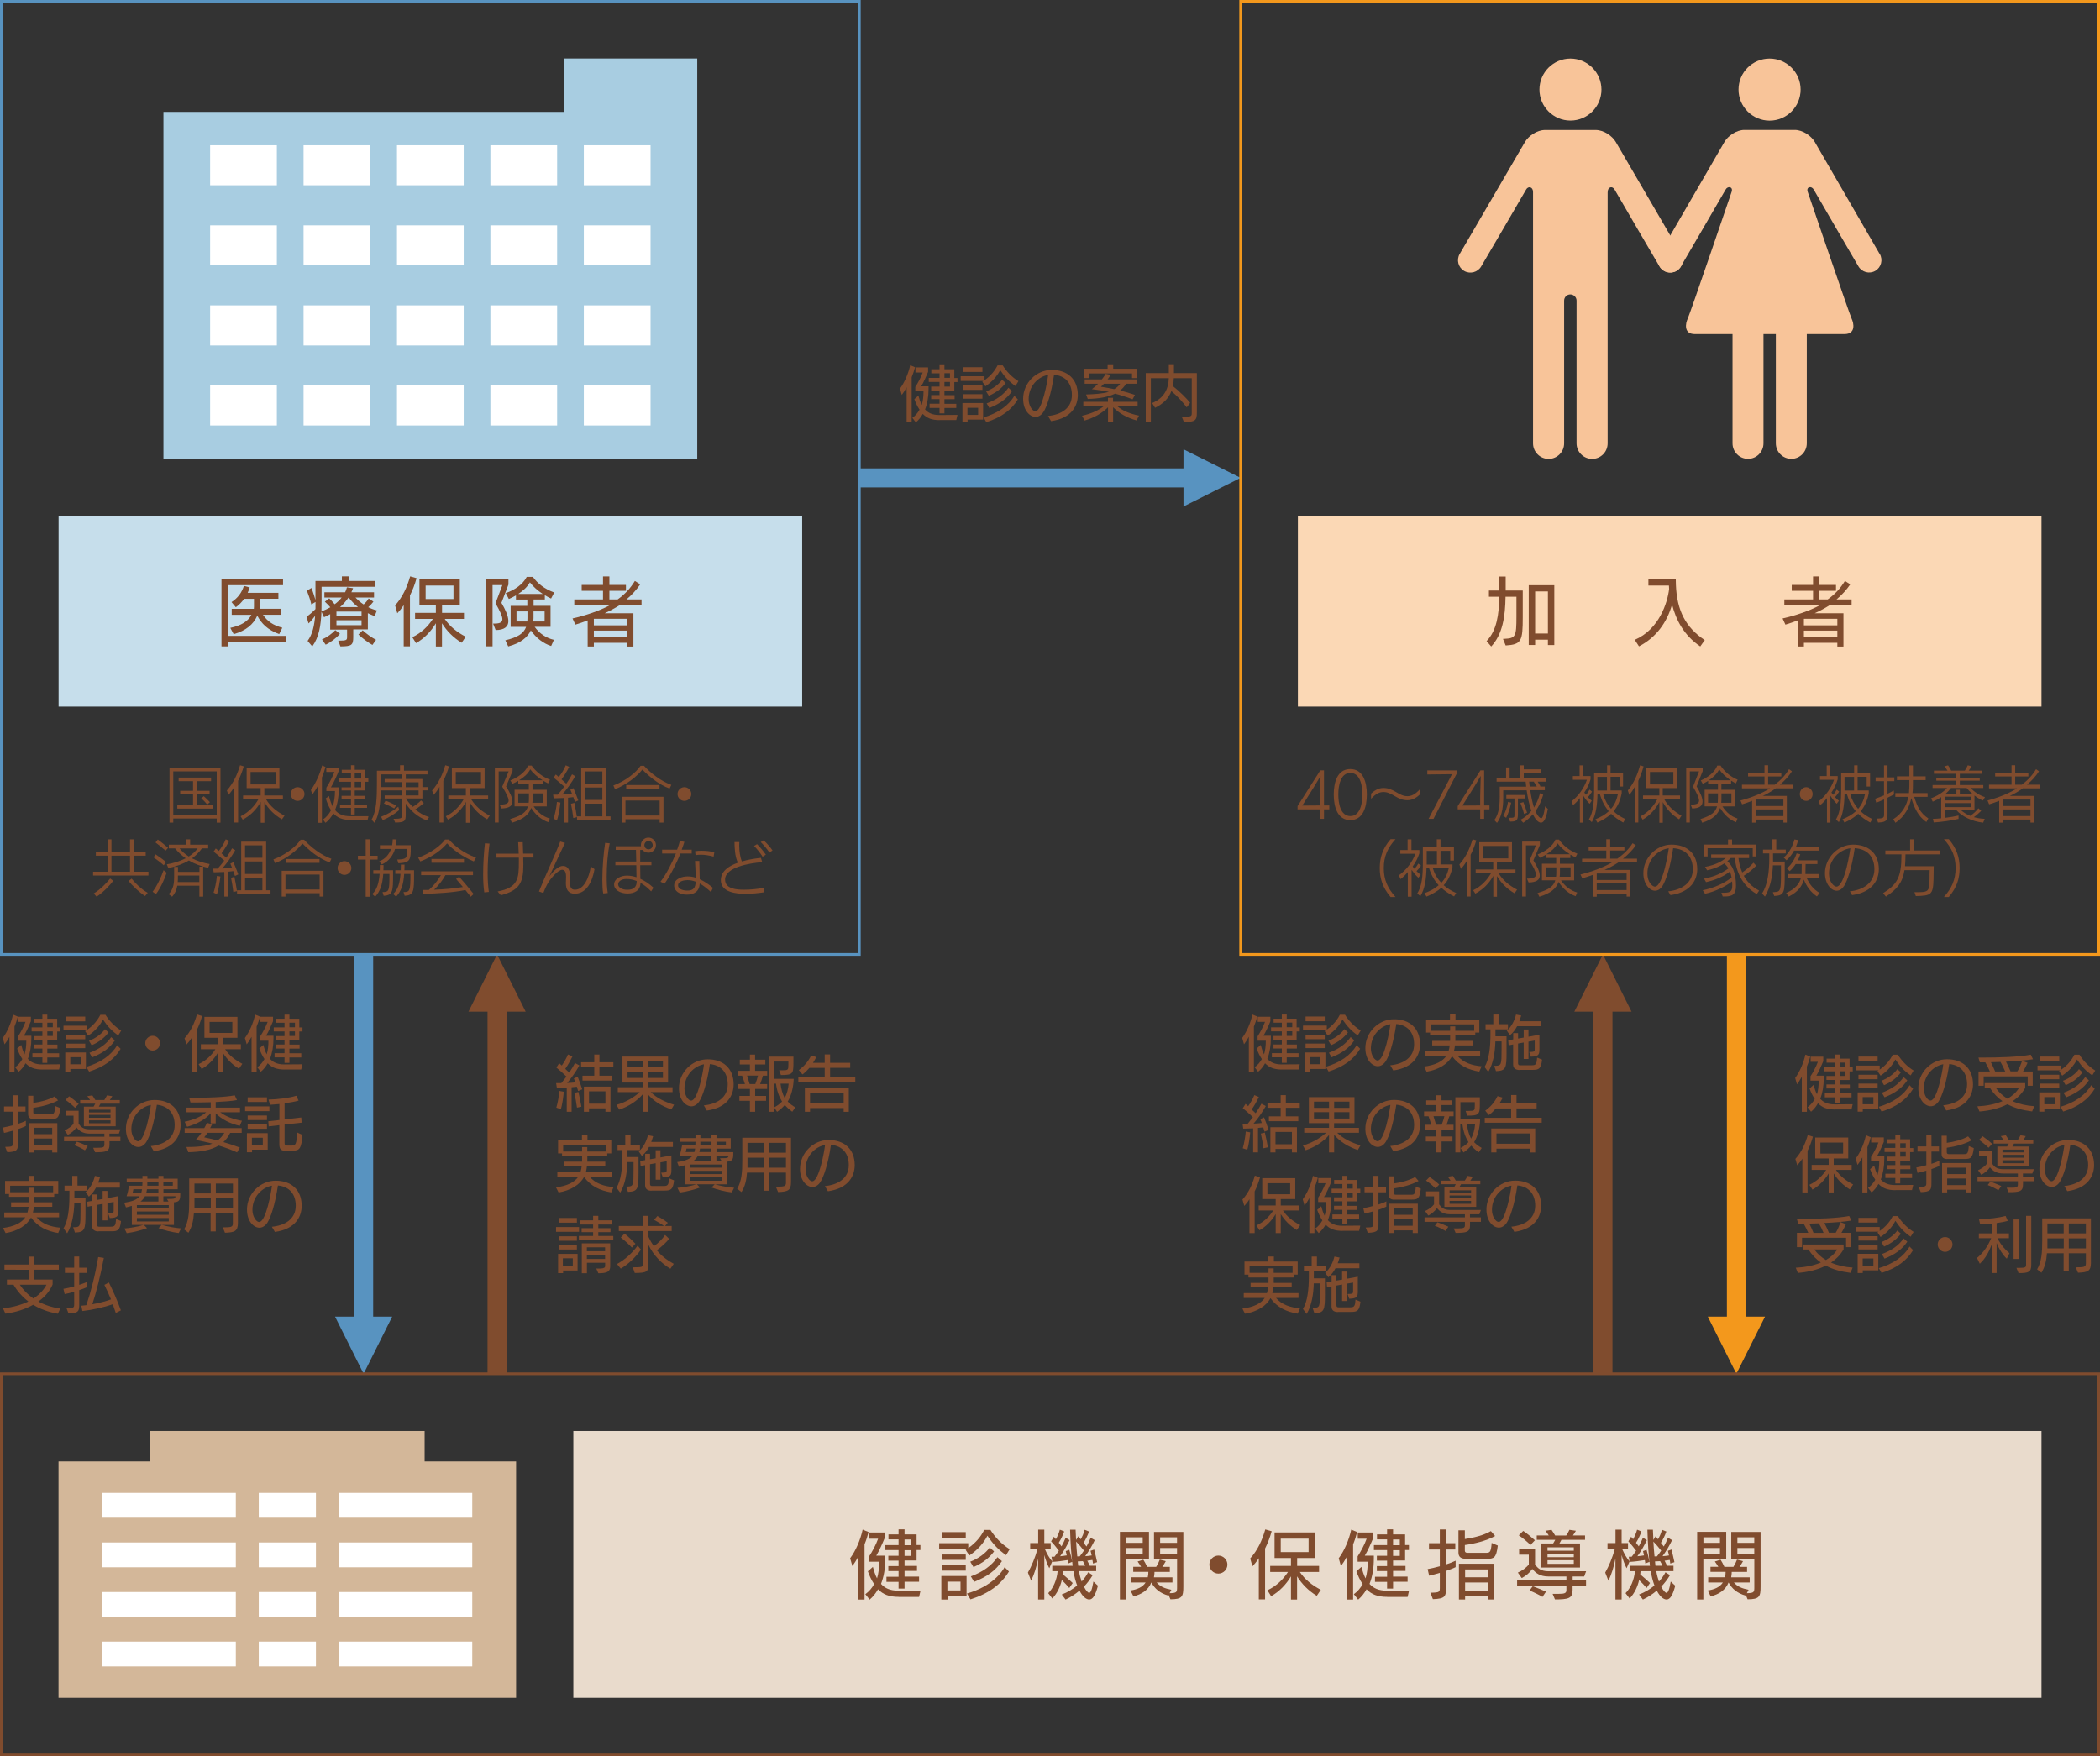 <?xml version="1.0" encoding="UTF-8"?>
<svg id="_レイヤー_1" data-name="レイヤー 1" xmlns="http://www.w3.org/2000/svg" viewBox="0 0 312.21 261.19">
  <rect x="0" y="0" width="312.21" height="261.19" fill="#333333" stroke="none"/>
  <rect x="-218.03" y="-93.34" width="595.28" height="841.89" fill="none"/>
  <rect x="-218.03" y="-93.34" width="595.28" height="841.89" fill="none"/>
  <g>
    <rect x="8.71" y="76.73" width="110.55" height="28.35" fill="#c6deeb"/>
    <g>
      <path d="M32.22,122.33v-.61h-6.46v.61h-.56v-8.18h7.58v8.19h-.56ZM32.22,114.71h-6.46v6.46h6.46v-6.46ZM26.36,120.25v-.54h2.34v-1.58h-1.91v-.53h1.91v-1.43h-2.14v-.54h4.82v.54h-2.12v1.43h1.9v.53h-1.9v1.58h2.36v.54h-5.25ZM30.8,119.65c-.19-.28-.62-.72-.89-.92l.39-.33c.32.27.71.68.91.89l-.41.36Z" fill="#804c2e"/>
      <path d="M34.83,122.33v-5.31c-.24.42-.59.9-.87,1.18l-.23-.65c1.01-1.15,1.55-2.39,1.96-3.75l.55.17c-.21.74-.5,1.48-.84,2.14v6.21h-.57ZM41.93,121.85c-1.17-.68-2-1.53-2.62-2.57v3.07h-.55v-3.1c-.61,1.11-1.52,2.03-2.67,2.64l-.32-.5c1.25-.6,2.12-1.6,2.66-2.54h-2.29v-.55h2.61v-1.1h-2.08v-2.96h4.87v2.96h-2.24v1.1h2.76v.55h-2.52c.63,1.04,1.55,1.81,2.76,2.45l-.39.55ZM41,114.8h-3.75v1.85h3.75v-1.85Z" fill="#804c2e"/>
      <path d="M44.24,119.1c-.56,0-1.02-.46-1.02-1.02s.46-1.02,1.02-1.02,1.03.46,1.03,1.02-.47,1.02-1.03,1.02Z" fill="#804c2e"/>
      <path d="M47.3,122.35v-5.59c-.27.54-.53.95-.86,1.39l-.22-.67c.7-.94,1.36-2.42,1.67-3.65l.5.23c-.14.53-.32,1.07-.53,1.57v6.73h-.57ZM52.17,121.94c-1.24,0-2.03-.33-2.61-.98-.3.54-.67,1.02-1.17,1.4l-.37-.49c.51-.35.91-.82,1.19-1.38-.33-.5-.58-1.1-.78-1.76l.48-.36c.15.59.32,1.12.55,1.57.24-.7.34-1.49.34-2.31h-1.28v-.5c.38-.55.95-1.66,1.2-2.34h-1.21v-.56h1.82v.48c-.23.59-.73,1.73-1.13,2.37h1.16v.33c0,1.17-.2,2.19-.55,3.05.47.59,1.15.92,2.31.92h2.66s-.13.56-.13.56h-2.48ZM52.74,120.14v.99h-.56v-.99h-1.63v-.49h1.63v-.82h-1.4v-.48h1.4v-.8h-1.4v-.47h1.4v-.82h-1.76v-.49h1.76v-.81h-1.37v-.48h1.37v-.68h.56v.68h1.48v1.29h.54v.49h-.54v1.29h-1.48v.8h1.56v.48h-1.56v.82h1.83v.49h-1.83ZM53.7,114.97h-.96v.81h.96v-.81ZM53.7,116.26h-.96v.82h.96v-.82Z" fill="#804c2e"/>
      <path d="M63.44,122c-1.44-.54-2.41-1.48-3.12-2.5v1.63c0,.9-.07,1.19-1.57,1.19l-.24-.56h.22c1.03,0,1.04-.12,1.04-.66v-2.35h-2.58v-.46h2.58v-.75h-3.16c-.03,1.9-.25,3.64-.92,4.83l-.45-.47c.73-1.28.8-3.21.8-5.46v-1.83h3.43v-.81h.59v.81h3.5v.55h-6.94v1.89h3.15v-.74h-2.58v-.47h2.58v-.68h.56v.68h2.47v1.21h.86v.48h-.86v1.21h-2.47v.04c.33.44.67.85,1.02,1.21.4-.22.88-.58,1.25-.96l.41.39c-.34.32-.83.7-1.27.95.59.5,1.25.9,2.05,1.14l-.34.49ZM59.36,120.46c-.67.59-1.59,1.15-2.45,1.5l-.25-.5c.89-.33,1.79-.86,2.55-1.49l.15.5ZM58.61,120.22c-.4-.22-1.11-.58-1.53-.73l.25-.42c.47.16,1.16.5,1.57.71l-.29.44ZM62.23,116.33h-1.91v.74h1.91v-.74ZM62.23,117.54h-1.91v.75h1.91v-.75Z" fill="#804c2e"/>
      <path d="M65.34,122.33v-5.31c-.24.42-.59.9-.87,1.18l-.23-.65c1.01-1.15,1.55-2.39,1.96-3.75l.55.17c-.21.74-.5,1.48-.84,2.14v6.21h-.57ZM72.44,121.85c-1.17-.68-2-1.53-2.62-2.57v3.07h-.55v-3.1c-.61,1.11-1.52,2.03-2.67,2.64l-.32-.5c1.25-.6,2.12-1.6,2.66-2.54h-2.29v-.55h2.61v-1.1h-2.08v-2.96h4.87v2.96h-2.24v1.1h2.76v.55h-2.52c.63,1.04,1.55,1.81,2.76,2.45l-.39.55ZM71.51,114.8h-3.75v1.85h3.75v-1.85Z" fill="#804c2e"/>
      <path d="M73.57,122.32v-8.17h2.63v.52l-.96,2.28c.55.86.95,1.67.95,2.25,0,.63-.48,1.01-1.66,1.03l-.25-.58h.27c.74-.02,1.07-.23,1.07-.59,0-.41-.33-1.07-.95-2.07l.95-2.28h-1.48v7.61h-.57ZM81.52,122.27c-1.03-.35-1.92-1.13-2.55-2.12-.34.97-1.15,1.69-2.85,2.2l-.27-.55c1.67-.49,2.38-.99,2.64-1.89h-1.99v-2.47h2.12v-.86h-1.57v-.46c-.29.17-.59.31-.86.44l-.32-.5c1.07-.43,2.21-1.17,2.64-2.21h.53c.56.82,1.52,1.64,2.73,2.1l-.29.55c-.25-.13-.5-.26-.75-.41v.5h-1.56v.86h2.12v2.47h-1.95c.58.86,1.4,1.52,2.4,1.8l-.24.57ZM78.63,117.98h-1.58v1.4h1.55c.03-.21.04-.44.04-.68v-.72ZM80.67,116.03c-.72-.45-1.36-.99-1.84-1.62-.34.68-.98,1.21-1.65,1.62h3.48ZM80.77,117.98h-1.58v.72c0,.23,0,.47-.04.68h1.62v-1.4Z" fill="#804c2e"/>
      <path d="M83.9,122.33v-3.66c-.56.03-1.1.04-1.58.05l-.09-.55h.68c.34-.38.67-.77.98-1.19-.49-.44-1.07-.94-1.58-1.34l.32-.47.44.38c.4-.5.77-1.07,1.04-1.74l.51.23c-.34.68-.74,1.33-1.14,1.86.24.22.49.43.71.65.32-.44.6-.91.86-1.4l.47.28c-.58,1.02-1.26,1.98-1.94,2.72.5-.02,1-.05,1.46-.12l-.24-.6.45-.23c.28.65.53,1.29.73,1.83l-.5.23c-.07-.23-.15-.48-.24-.72-.26.04-.53.06-.79.09v3.7h-.55ZM82.3,121.76c.17-.5.42-1.55.5-2.5l.52.09c-.13,1-.28,1.94-.51,2.63l-.51-.22ZM85.23,121.65c-.05-.52-.22-1.5-.34-2.12l.5-.14c.14.66.31,1.6.38,2.13l-.53.13ZM85.79,121.94v-.54h.62v-7.23h3.71v7.23h.65v.54h-4.98ZM89.55,114.72h-2.58v1.85h2.58v-1.85ZM89.55,117.11h-2.58v1.85h2.58v-1.85ZM89.55,119.51h-2.58v1.89h2.58v-1.89Z" fill="#804c2e"/>
      <path d="M99.55,117.26c-1.67-.6-3.12-1.87-4.05-2.82-.72.95-2.28,2.21-4.06,2.93l-.25-.56c1.77-.65,3.37-1.91,4.04-2.92h.52c.93,1.02,2.49,2.28,4.06,2.83l-.26.54ZM98.07,122.33v-.5h-5.08v.5h-.56v-3.84h6.21v3.84h-.58ZM98.07,119.05h-5.08v2.23h5.08v-2.23ZM93.1,117.31v-.57h4.95v.57h-4.95Z" fill="#804c2e"/>
      <path d="M101.75,119.1c-.56,0-1.02-.46-1.02-1.02s.46-1.02,1.02-1.02,1.03.46,1.03,1.02-.47,1.02-1.03,1.02Z" fill="#804c2e"/>
    </g>
    <g>
      <path d="M13.84,130.2v-.57h2.16v-2.38h-1.75v-.56h1.75v-1.87h.57v1.87h2.76v-1.87h.57v1.87h1.76v.56h-1.76v2.38h2.17v.57h-8.23ZM13.94,132.86c1.03-.61,1.94-1.59,2.44-2.22l.45.35c-.44.59-1.4,1.66-2.47,2.35l-.42-.48ZM19.33,127.25h-2.76v2.38h2.76v-2.38ZM21.57,133.25c-.84-.53-1.88-1.53-2.46-2.24l.46-.35c.59.72,1.39,1.55,2.39,2.11l-.4.49Z" fill="#804c2e"/>
      <path d="M22.69,132.61c.67-.87,1.34-2.33,1.63-3.21l.46.38c-.32.98-.92,2.3-1.6,3.19l-.49-.36ZM24.34,128.67c-.39-.36-1.02-.84-1.52-1.18l.31-.44c.43.27,1.2.83,1.56,1.13l-.35.5ZM24.62,126.5c-.36-.32-1.11-.94-1.5-1.22l.34-.44c.5.36,1.17.91,1.53,1.24l-.37.41ZM30.94,129.05c-1.07-.23-2.03-.59-2.86-1.09-.88.53-1.91.89-3.05,1.13l-.23-.56c.99-.16,1.96-.46,2.81-.9-.6-.41-1.13-.91-1.58-1.47h-.93v-.55h2.58v-.79h.59v.79h2.68v.55h-.93c-.43.59-.92,1.07-1.47,1.48.77.4,1.66.68,2.62.85l-.23.56ZM29.64,133.34v-1.63h-3.28c-.1.59-.32,1.14-.77,1.63l-.52-.37c.77-.76.82-1.78.82-2.57v-1.49h.57v.74h3.19v-.77h.56v4.45h-.56ZM29.64,130.2h-3.19v.2c0,.26,0,.52-.03.77h3.21v-.97ZM26.7,126.17c.37.46.83.86,1.36,1.2.52-.33.98-.73,1.32-1.2h-2.68Z" fill="#804c2e"/>
      <path d="M33.35,133.33v-3.66c-.56.03-1.1.04-1.58.05l-.09-.55h.68c.34-.38.67-.77.98-1.19-.49-.44-1.07-.94-1.58-1.34l.32-.47.44.38c.4-.5.77-1.07,1.04-1.74l.51.23c-.34.68-.74,1.33-1.14,1.86.24.22.49.43.71.65.32-.44.6-.91.86-1.4l.47.28c-.58,1.02-1.26,1.98-1.94,2.72.5-.02,1-.05,1.46-.12l-.24-.6.45-.23c.28.65.53,1.29.73,1.83l-.5.23c-.07-.23-.15-.48-.24-.72-.26.04-.53.06-.79.09v3.7h-.55ZM31.75,132.75c.17-.5.42-1.55.5-2.5l.52.09c-.13,1-.28,1.94-.51,2.63l-.51-.22ZM34.69,132.65c-.05-.52-.22-1.5-.34-2.12l.5-.14c.14.66.31,1.6.38,2.13l-.53.13ZM35.24,132.93v-.54h.62v-7.23h3.71v7.23h.65v.54h-4.98ZM39.01,125.71h-2.58v1.85h2.58v-1.85ZM39.01,128.11h-2.58v1.85h2.58v-1.85ZM39.01,130.5h-2.58v1.89h2.58v-1.89Z" fill="#804c2e"/>
      <path d="M49.01,128.25c-1.67-.6-3.12-1.87-4.05-2.82-.72.95-2.28,2.21-4.06,2.93l-.25-.56c1.77-.65,3.37-1.91,4.04-2.92h.52c.93,1.02,2.49,2.28,4.06,2.83l-.26.54ZM47.52,133.33v-.5h-5.08v.5h-.56v-3.84h6.21v3.84h-.58ZM47.52,130.05h-5.08v2.23h5.08v-2.23ZM42.55,128.31v-.57h4.95v.57h-4.95Z" fill="#804c2e"/>
      <path d="M51.21,130.1c-.56,0-1.02-.46-1.02-1.02s.46-1.02,1.02-1.02,1.03.46,1.03,1.02-.47,1.02-1.03,1.02Z" fill="#804c2e"/>
      <path d="M54.37,133.35v-5.53h-1.16v-.56h1.16v-2.45h.58v2.45h1.19v.56h-1.19v5.53h-.58ZM56.88,132.66c.96,0,1.02-.2,1.02-2.52v-.18h-.92c-.12,1.58-.44,2.57-1.2,3.38l-.44-.39c.73-.64,1-1.73,1.1-3h-.94v-.54h.96c0-.26.02-.56.02-.77h.54c0,.22,0,.51-.02.77h1.44v.6c0,2.49-.02,3.12-1.4,3.2l-.17-.56ZM59.07,127.82c1.45-.04,1.45-.23,1.45-1.58h-1.79c-.29.95-.89,1.83-1.97,2.31l-.38-.46c.95-.37,1.49-1.09,1.76-1.85h-1.66v-.55h1.82c.05-.29.09-.59.09-.88l.57.02c0,.27-.04.58-.1.86h2.21v.29c0,1.86-.04,2.32-1.84,2.39l-.17-.55ZM59.98,132.66c.97,0,1.04-.16,1.04-2.7h-.93c-.11,1.66-.47,2.59-1.2,3.38l-.44-.4c.68-.64.98-1.49,1.09-2.99h-.77v-.54h.81c0-.27.02-.6.02-.84h.54c0,.23,0,.57-.02.84h1.44v.59c0,2.54-.03,3.13-1.4,3.21l-.17-.56Z" fill="#804c2e"/>
      <path d="M70.44,128.1c-1.72-.7-3.22-1.85-3.97-2.69-.74.91-2.16,2.01-3.98,2.69l-.32-.55c1.98-.73,3.43-1.88,4-2.71h.59c.65.82,2.14,2.03,4.01,2.69l-.33.57ZM69.98,133.34c-.21-.26-.49-.62-.79-.99-1.8.38-3.96.5-6.27.58l-.11-.59c.32,0,.64,0,.96,0,.67-.6,1.33-1.4,1.78-2.2h-2.94v-.57h7.71v.57h-4.1c-.48.87-1.07,1.59-1.69,2.17,1.5-.05,2.98-.19,4.29-.4-.37-.45-.74-.88-1.01-1.2l.45-.34c.53.6,1.59,1.85,2.16,2.57l-.44.41ZM64.15,128.3v-.57h4.83v.57h-4.83Z" fill="#804c2e"/>
      <path d="M72,132.71c-.12-.79-.17-1.76-.17-2.66,0-1.68.13-3.52.27-4.65l.68.05c-.17,1.21-.28,2.79-.28,4.29,0,1.08.06,2.12.18,2.9l-.67.06ZM73.97,132.57c3.07-.56,3.17-1.97,3.17-4.34,0-.23,0-.47,0-.69h-3.33v-.59h3.31c-.03-.63-.06-1.22-.08-1.71h.68c.02.45.04,1.05.06,1.7h1.53v.58h-1.52c0,.36.02.73.02,1.09,0,2.67-.57,3.79-3.35,4.52l-.48-.57Z" fill="#804c2e"/>
      <path d="M88.39,129.24c-.45,2.49-1.53,3.66-2.95,3.66-.97,0-1.31-.66-1.31-1.56v-.04c0-.21.03-.53.03-.86,0-.38-.03-1.1-.57-1.1-.64,0-1.82,1.38-2.24,2.18-.22.4-.37.73-.57,1.28l-.65-.23c.78-2,2.42-5.47,3.16-7.43l.7.21c-.65,1.4-1.34,2.81-2.33,5,.7-.96,1.43-1.58,2.02-1.58.96,0,1.1.99,1.1,1.75,0,.3-.02.56-.02.85,0,.52.11.94.71.94,1.35,0,2.08-1.76,2.37-3.46l.56.41Z" fill="#804c2e"/>
      <path d="M89.68,132.86c-.1-.53-.13-1.26-.13-2.07,0-1.92.22-4.25.42-5.46l.68.08c-.29,1.31-.45,3.27-.45,4.95,0,.95.04,1.82.16,2.44l-.68.06ZM96.82,132.57c-.5-.54-1.04-.96-1.6-1.28,0,1.13-.87,1.58-1.92,1.58-1.14,0-2-.56-2-1.33,0-.91,1.08-1.33,1.88-1.33h.06c.39,0,.86.07,1.39.24l-.03-1.79h-3.11v-.55h3.1l-.04-1.73h-3.01s0-.54,0-.54h3.76c0-.05-.02-.11-.02-.16,0-.62.5-1.12,1.12-1.12s1.12.5,1.12,1.12-.5,1.12-1.12,1.12c-.35,0-.67-.16-.87-.41h-.35c0,.48,0,1.1,0,1.73h1.67v.54h-1.67c0,.74.02,1.48.02,2.03.62.28,1.3.71,1.95,1.32l-.35.56ZM94.65,131.01c-.49-.19-.98-.3-1.5-.3-.9,0-1.25.47-1.25.78,0,.5.59.83,1.36.83.91,0,1.4-.37,1.4-1.27v-.05ZM96.42,125.06c-.34,0-.62.27-.62.62s.28.62.62.62.62-.27.62-.62-.27-.62-.62-.62Z" fill="#804c2e"/>
      <path d="M98.19,131.13c.95-1.26,1.73-2.84,2.3-4.21h-2.05v-.57h2.23c.17-.47.31-.9.41-1.29l.67.13c-.11.36-.24.75-.4,1.16h1.49v.57h-1.67c-.62,1.49-1.43,3.14-2.36,4.48l-.6-.27ZM105.71,132.66c-.55-.5-1.11-.95-1.68-1.28-.05,1.18-.82,1.66-1.93,1.66-1.04,0-1.87-.51-1.87-1.36,0-1,1.18-1.35,1.98-1.35.42,0,.83.06,1.22.19,0-.8-.07-1.75-.1-2.49h.64c.03.81.05,1.83.06,2.72.71.32,1.39.79,1.96,1.28l-.29.64ZM102.21,130.88c-.44,0-1.4.14-1.4.77s.85.79,1.39.79c.95,0,1.21-.49,1.22-1.33-.39-.15-.79-.23-1.21-.23ZM106.1,127.39c-.67-.19-1.32-.29-1.92-.29-.27,0-.52.03-.77.07l-.07-.59c.27-.05.6-.07.96-.07.61,0,1.3.07,1.9.22l-.11.67Z" fill="#804c2e"/>
      <path d="M113.55,132.7c-.89.13-1.79.22-2.7.22-1.27,0-3.68-.17-3.68-2.03,0-1.44,1.37-2.19,2.54-2.6-.47-.9-.5-2.33-.51-3.07h.72c0,.15-.02.31-.02.49,0,.8.13,1.79.4,2.39.86-.25,1.85-.43,2.83-.53l.19.64c-1.98.15-5.52.77-5.52,2.59,0,1.43,1.78,1.51,2.84,1.51,1,0,1.98-.11,2.96-.28l-.04.68ZM113.38,127.4c-.32-.51-.86-1.2-1.27-1.6l.44-.27c.43.41.97,1.07,1.31,1.56l-.48.31ZM114.41,126.8c-.33-.5-.87-1.14-1.31-1.58l.43-.26c.42.38.99,1.01,1.32,1.5l-.45.33Z" fill="#804c2e"/>
    </g>
    <rect x="85.24" y="212.8" width="218.27" height="39.68" fill="#e9dbcc"/>
    <polygon points="49.81 195.79 54.06 204.29 58.31 195.79 55.48 195.79 55.48 141.93 52.64 141.93 52.64 195.79 49.81 195.79" fill="#5893c0"/>
    <polygon points="175.95 75.32 184.45 71.06 175.95 66.81 175.95 69.65 127.76 69.65 127.76 72.48 175.95 72.48 175.95 75.32" fill="#5893c0"/>
    <polygon points="253.9 195.79 258.15 204.29 262.41 195.79 259.57 195.79 259.57 141.93 256.74 141.93 256.74 195.79 253.9 195.79" fill="#f3981c"/>
    <polygon points="69.65 150.44 73.9 141.93 78.15 150.44 75.32 150.44 75.32 204.29 72.48 204.29 72.48 150.44 69.65 150.44" fill="#804c2e"/>
    <polygon points="234.06 150.44 238.31 141.93 242.56 150.44 239.73 150.44 239.73 204.29 236.89 204.29 236.89 150.44 234.06 150.44" fill="#804c2e"/>
    <polygon points="83.82 8.7 83.82 16.64 24.3 16.64 24.3 68.23 103.66 68.23 103.66 8.7 83.82 8.7" fill="#a8cde1"/>
    <rect x="59.02" y="33.51" width="9.92" height="5.95" fill="#fff"/>
    <rect x="72.91" y="33.51" width="9.92" height="5.95" fill="#fff"/>
    <rect x="86.8" y="33.51" width="9.92" height="5.95" fill="#fff"/>
    <rect x="31.24" y="33.51" width="9.92" height="5.95" fill="#fff"/>
    <rect x="45.13" y="33.51" width="9.92" height="5.95" fill="#fff"/>
    <rect x="59.02" y="45.41" width="9.92" height="5.96" fill="#fff"/>
    <rect x="72.91" y="45.41" width="9.92" height="5.96" fill="#fff"/>
    <rect x="86.8" y="45.41" width="9.92" height="5.96" fill="#fff"/>
    <rect x="31.24" y="45.41" width="9.92" height="5.96" fill="#fff"/>
    <rect x="45.13" y="45.41" width="9.92" height="5.96" fill="#fff"/>
    <rect x="59.02" y="21.6" width="9.92" height="5.95" fill="#fff"/>
    <rect x="72.91" y="21.6" width="9.92" height="5.95" fill="#fff"/>
    <rect x="86.8" y="21.6" width="9.92" height="5.95" fill="#fff"/>
    <rect x="31.24" y="21.6" width="9.92" height="5.95" fill="#fff"/>
    <rect x="45.13" y="21.6" width="9.92" height="5.95" fill="#fff"/>
    <rect x="59.02" y="57.32" width="9.92" height="5.95" fill="#fff"/>
    <rect x="72.91" y="57.32" width="9.92" height="5.95" fill="#fff"/>
    <rect x="86.8" y="57.32" width="9.92" height="5.95" fill="#fff"/>
    <rect x="31.24" y="57.32" width="9.92" height="5.95" fill="#fff"/>
    <rect x="45.13" y="57.32" width="9.92" height="5.95" fill="#fff"/>
    <rect x="192.96" y="76.73" width="110.55" height="28.35" fill="#fbd8b5"/>
    <rect x=".2" y="204.29" width="311.81" height="56.69" fill="none" stroke="#804c2e" stroke-width=".4"/>
    <rect x="184.45" y=".2" width="127.56" height="141.73" fill="none" stroke="#f3981c" stroke-width=".4"/>
    <rect x=".2" y=".2" width="127.56" height="141.73" fill="none" stroke="#5893c0" stroke-width=".4"/>
    <polygon points="63.13 217.33 63.13 212.8 22.31 212.8 22.31 217.33 8.7 217.33 8.7 252.48 76.73 252.48 76.73 217.33 63.13 217.33" fill="#d3b799"/>
    <rect x="38.47" y="229.38" width="8.5" height="3.69" fill="#fff"/>
    <rect x="50.37" y="229.38" width="19.84" height="3.69" fill="#fff"/>
    <rect x="15.22" y="229.38" width="19.84" height="3.69" fill="#fff"/>
    <rect x="38.47" y="236.75" width="8.5" height="3.68" fill="#fff"/>
    <rect x="50.37" y="236.75" width="19.84" height="3.68" fill="#fff"/>
    <rect x="15.22" y="236.75" width="19.84" height="3.68" fill="#fff"/>
    <rect x="38.47" y="244.12" width="8.5" height="3.69" fill="#fff"/>
    <rect x="50.37" y="244.12" width="19.84" height="3.69" fill="#fff"/>
    <rect x="15.22" y="244.12" width="19.84" height="3.69" fill="#fff"/>
    <rect x="38.47" y="222.01" width="8.5" height="3.69" fill="#fff"/>
    <rect x="50.37" y="222.01" width="19.84" height="3.69" fill="#fff"/>
    <rect x="15.22" y="222.01" width="19.84" height="3.69" fill="#fff"/>
    <g>
      <path d="M33.85,95.48v.65h-.92v-10.03h9.15v.92h-8.23v7.54h8.66v.92h-8.66ZM41.51,94.3c-1.74-.64-2.63-1.57-3.26-2.74-.57,1.29-1.68,2.23-3.51,2.75l-.5-.94c1.61-.34,2.63-.95,3.14-1.94h-2.93v-.89h3.29c.01-.13.02-.28.02-.33v-1.16h-1.47c-.36.52-.8.95-1.23,1.25l-.64-.76c.99-.64,1.54-1.47,1.84-2.41l.86.23c-.08.27-.18.55-.3.8h4.57v.88h-2.7v1.16c0,.07-.01.2-.01.33h3.14v.89h-2.73c.67.98,1.47,1.55,2.88,1.93l-.46.94Z" fill="#804c2e"/>
      <path d="M52.52,93.63v1.11c0,1.21-.26,1.38-1.91,1.39l-.33-.86h.22c.99,0,1.1-.09,1.1-.52v-1.12h-2.51v-2.3c-.29.17-.59.32-.92.46l-.38-.84c-.09,2.15-.37,3.81-1.36,5.18l-.7-.82c.73-.97,1.01-2.31,1.12-3.72-.3.41-.66.83-.98,1.12l-.3-.99c.4-.27.92-.71,1.33-1.14.01-.35.01-.7.01-1.06l-.62.37c-.12-.56-.42-1.44-.66-2.05l.67-.4c.21.5.45,1.27.6,1.78v-2.82h3.93v-.69h1.01v.69h3.93v.86h-7.96v1.88c0,.63-.01,1.22-.02,1.77.46-.15.91-.36,1.32-.6-.25-.29-.58-.63-.81-.83l.65-.5c.23.23.58.59.81.88.41-.3.76-.64,1.04-1h-2.57v-.78h3.08c.12-.24.21-.48.27-.74l.91.13c-.07.2-.15.41-.25.61h3.37v.78h-2.76c.32.34.71.7,1.21,1.03.3-.25.57-.58.75-.89l.71.47c-.18.24-.47.57-.77.83.38.2.81.36,1.29.48l-.34.85c-.35-.13-.69-.29-1.01-.44v2.41h-2.16ZM47.87,95.1c.78-.34,1.53-.9,1.98-1.39l.69.54c-.51.62-1.4,1.29-2.12,1.62l-.55-.77ZM53.75,90.95h-3.73v.66h3.73v-.66ZM53.75,92.24h-3.73v.73h3.73v-.73ZM53.22,90.28c-.52-.42-.97-.89-1.36-1.39h-.07c-.33.48-.74.96-1.23,1.39h2.66ZM55.37,95.91c-.59-.32-1.55-1.03-2.08-1.55l.63-.62c.51.48,1.42,1.13,1.99,1.41l-.54.76Z" fill="#804c2e"/>
      <path d="M60.02,96.13v-6.14c-.31.48-.67.92-.95,1.21l-.33-1.17c1.11-1.23,1.78-2.71,2.24-4.32l.95.27c-.24.89-.58,1.78-.98,2.57v7.57h-.93ZM68.63,95.58c-1.27-.78-2.22-1.77-2.92-2.89v3.45h-.91v-3.45c-.7,1.19-1.74,2.27-2.95,2.95l-.55-.88c1.36-.64,2.37-1.65,3.05-2.72h-2.64v-.9h3.09v-1.18h-2.44v-3.8h6v3.8h-2.64v1.18h3.26v.9h-2.86c.74,1.12,1.83,1.98,3.12,2.65l-.6.89ZM67.42,87.08h-4.14v2h4.14v-2Z" fill="#804c2e"/>
      <path d="M72.3,96.12v-10.02h3.29v.83l-1.04,2.72c.56.95,1.03,1.95,1.03,2.72s-.53,1.32-1.89,1.33l-.38-.96c.07,0,.29-.01.29-.01.73,0,1.09-.21,1.09-.65s-.35-1.2-1.02-2.37l1.02-2.7h-1.46v9.11h-.91ZM81.95,96.07c-1.2-.38-2.25-1.22-3.03-2.32-.5,1.05-1.53,1.9-3.36,2.38l-.43-.91c1.8-.43,2.73-.99,3.09-2h-2.3v-3.12h2.48v-.94h-1.69s0-.62,0-.62c-.35.21-.71.39-1.06.54l-.46-.88c1.31-.45,2.55-1.29,3.12-2.41h.92c.67.96,1.72,1.8,3.17,2.32l-.47.9c-.32-.14-.63-.31-.93-.5v.64h-1.67v.94h2.52v3.12h-2.37c.7.97,1.66,1.66,2.87,1.94l-.41.92ZM78.42,90.92h-1.63v1.5h1.61c.01-.15.02-.33.02-.51v-.99ZM80.7,88.33c-.76-.5-1.42-1.08-1.92-1.73-.37.68-1.02,1.27-1.74,1.73h3.65ZM80.97,90.92h-1.65v.99c0,.17-.01.34-.03.51h1.68v-1.5Z" fill="#804c2e"/>
      <path d="M93.26,96.14v-.55h-4.97v.55h-.92v-3.88c-.62.24-1.24.46-1.83.63l-.42-.92c1.95-.44,3.96-1.11,5.51-1.95h-5.25v-.88h4.27v-1.28h-3.17v-.87h3.17v-1.27h.95v1.27h2.46v.87h-2.46v1.28h1.23c1.1-.79,1.89-1.65,2.56-2.75l.79.51c-.55.81-1.23,1.56-2.04,2.24h2.24v.88h-3.3c-.63.41-1.38.81-2.19,1.18h4.28v4.95h-.92ZM93.27,92.02h-4.98v.98h4.97v-.98ZM93.26,93.78h-4.97v1.01h4.97v-1.01Z" fill="#804c2e"/>
    </g>
    <g>
      <path d="M223.45,95.01c.05-.01.18-.01.22-.01,1.65-.09,1.78-.31,1.78-3.34v-2.92h-1.62c-.04,2.93-.43,5.58-2.13,7.4l-.69-.8c1.52-1.57,1.85-3.99,1.89-6.6h-1.54v-.92h1.54v-2.08h.95v2.08h2.54s0,3.96,0,3.96c0,3.56-.18,4.06-2.54,4.21l-.4-.98ZM230.13,95.93v-.8h-1.9v.79h-.95v-8.89h3.8v8.9h-.95ZM230.13,87.95h-1.9v6.26h1.9v-6.26Z" fill="#804c2e"/>
      <path d="M252.78,96.13c-2.45-1.65-3.63-3.99-4.19-6.24-.75,2.68-2.39,4.93-4.92,6.23l-.63-.97c3.63-1.56,4.86-5.5,5.11-7.55l-.03-.52h-3.05v-.96h4.07c.01.14.02.73.02.86.15,3.87,1.49,6.36,4.29,8.21l-.67.94Z" fill="#804c2e"/>
      <path d="M273.16,96.14v-.55h-4.97v.55h-.92v-3.88c-.62.24-1.24.46-1.83.63l-.42-.92c1.95-.44,3.96-1.11,5.51-1.95h-5.25v-.88h4.27v-1.28h-3.17v-.87h3.17v-1.27h.95v1.27h2.46v.87h-2.46v1.28h1.23c1.1-.79,1.89-1.65,2.56-2.75l.79.51c-.55.81-1.23,1.56-2.04,2.24h2.24v.88h-3.3c-.63.41-1.38.81-2.19,1.18h4.28v4.95h-.92ZM273.17,92.02h-4.98v.98h4.97v-.98ZM273.16,93.78h-4.97v1.01h4.97v-1.01Z" fill="#804c2e"/>
    </g>
    <g>
      <path d="M196.25,121.77v-1.41h-3.34v-.48l3.38-5.32h.55v5.22h.79v.58h-.79v1.41h-.59ZM196.25,118.38c0-.13.03-1.48.08-2.97h-.02c-.04.06-.53.93-.84,1.42l-1.86,2.97,2.64-.02v-1.4Z" fill="#804c2e"/>
      <path d="M198.29,118.16c0-1.87.56-3.79,2.46-3.79s2.46,1.92,2.46,3.79-.57,3.8-2.46,3.8-2.46-1.94-2.46-3.8ZM202.55,118.15c0-1.19-.27-3.21-1.79-3.21s-1.79,2.02-1.79,3.21.27,3.21,1.79,3.21,1.79-2.03,1.79-3.21Z" fill="#804c2e"/>
      <path d="M211.08,118.16c-.37.35-1,.84-1.82.84-.75,0-1.3-.26-1.81-.57-.77-.45-1.21-.65-1.78-.65s-1.13.25-1.83,1.01v-.77c.37-.35,1-.84,1.82-.84.75,0,1.3.26,1.81.56.77.46,1.21.66,1.78.66s1.13-.25,1.83-1.01v.77Z" fill="#804c2e"/>
      <path d="M212.39,121.77l3.48-6.64-3.67.04v-.6h4.39v.44l-3.47,6.76h-.73Z" fill="#804c2e"/>
      <path d="M220.06,121.77v-1.41h-3.34v-.48l3.38-5.32h.55v5.22h.79v.58h-.79v1.41h-.59ZM220.06,118.38c0-.13.03-1.48.08-2.97h-.02c-.04.06-.53.93-.84,1.42l-1.86,2.97,2.64-.02v-1.4Z" fill="#804c2e"/>
      <path d="M230.11,120.33c-.21,1.23-.54,2.01-1,2.01-.6,0-1.07-.95-1.21-1.25-.41.48-.88.89-1.44,1.26l-.41-.44c.54-.27,1.11-.7,1.62-1.34-.32-.88-.55-2.02-.7-3.05h-3.48v1.01c0,.85-.03,2.67-.93,3.84l-.41-.42c.78-.91.82-2.66.82-3.47v-1.5h3.93l-.08-.74h-4.32s0-.54,0-.54h1.41v-1.57h.53v1.57h1.57v-1.88h.53v.59h2.57v.52h-2.57v.77h3.26v.54h-1.19l.41.69-.09.04h.74v.54h-2.16c.12.91.31,1.84.55,2.58.37-.58.68-1.28.9-2.14l.47.25c-.29.95-.65,1.76-1.15,2.44.39.88.75,1.05.86,1.05.16,0,.39-.45.57-1.78l.43.41ZM223.5,121.32c.27-.46.58-1.27.7-2.07l.47.11c-.18.88-.48,1.76-.75,2.26l-.42-.3ZM224.26,121.62c.87,0,.9,0,.9-.5v-2.38h-1.21v-.52h2.74v.52h-1.02v2.3c0,1.02-.23,1.13-1.16,1.14l-.25-.58ZM226.58,121.04c-.12-.51-.35-1.17-.54-1.62l.44-.14c.18.42.41,1.1.55,1.59l-.45.17ZM228.48,116.97c-.13-.24-.3-.52-.44-.71l.04-.03h-.74l.08.74h1.06Z" fill="#804c2e"/>
      <path d="M234.88,122.34v-3.66c-.33.43-.65.77-1.01,1.05l-.23-.56c1.03-.79,1.86-1.97,2.29-3.21h-2.09v-.55h1v-1.59h.53v1.59h1.1v.48c-.18.63-.49,1.33-.93,1.97l.24.33c.23-.22.39-.49.54-.77l.37.3c-.17.28-.37.57-.62.82.18.21.38.39.58.54l-.32.45c-.35-.35-.68-.77-.94-1.2v4.01h-.51ZM241.32,122.32c-.7-.39-1.29-.8-1.79-1.3-.55.53-1.24.94-2.04,1.31l-.29-.5c.78-.31,1.45-.69,1.98-1.19-.58-.67-1.02-1.49-1.34-2.57h-.34c-.03,1.62-.22,3.11-.85,4.2l-.42-.41c.64-1.09.77-2.52.77-4.66v-2.22h1.93v-1.17h.51v1.17h1.86v1.99h-.51v-1.45h-1.35v2.03h1.66v.42c-.23,1.16-.64,2.01-1.21,2.67.49.47,1.08.85,1.74,1.16l-.29.5ZM238.91,115.53h-1.42v2.03h1.42v-2.03ZM238.34,118.08c.24.87.64,1.6,1.17,2.21.51-.58.85-1.31,1.03-2.21h-2.2Z" fill="#804c2e"/>
      <path d="M243.04,122.33v-5.31c-.23.42-.55.9-.81,1.18l-.22-.65c.94-1.15,1.44-2.39,1.83-3.75l.51.17c-.19.74-.46,1.48-.78,2.14v6.21h-.53ZM249.65,121.85c-1.09-.68-1.86-1.53-2.44-2.57v3.07h-.51v-3.1c-.57,1.11-1.42,2.03-2.48,2.64l-.3-.5c1.16-.6,1.98-1.6,2.48-2.54h-2.13v-.55h2.43v-1.1h-1.94v-2.96h4.53v2.96h-2.09v1.1h2.57v.55h-2.35c.59,1.04,1.44,1.81,2.57,2.45l-.36.55ZM248.78,114.8h-3.48v1.85h3.48v-1.85Z" fill="#804c2e"/>
      <path d="M250.69,122.32v-8.17h2.45v.52l-.9,2.28c.51.86.88,1.67.88,2.25,0,.63-.44,1.01-1.54,1.03l-.23-.58h.25c.69-.02,1-.23,1-.59,0-.41-.31-1.07-.89-2.07l.89-2.28h-1.37v7.61h-.53ZM258.1,122.27c-.95-.35-1.78-1.13-2.37-2.12-.32.97-1.07,1.69-2.66,2.2l-.25-.55c1.55-.49,2.21-.99,2.46-1.89h-1.85v-2.47h1.98v-.86h-1.46v-.46c-.27.17-.54.31-.8.44l-.29-.5c1-.43,2.05-1.17,2.45-2.21h.49c.52.82,1.42,1.64,2.54,2.1l-.27.55c-.23-.13-.47-.26-.7-.41v.5h-1.45v.86h1.98v2.47h-1.82c.54.86,1.31,1.52,2.24,1.8l-.23.57ZM255.41,117.98h-1.47v1.4h1.44c.02-.21.03-.44.03-.68v-.72ZM257.3,116.03c-.67-.45-1.27-.99-1.71-1.62-.32.68-.91,1.21-1.53,1.62h3.24ZM257.4,117.98h-1.47v.72c0,.23,0,.47-.03.68h1.51v-1.4Z" fill="#804c2e"/>
      <path d="M265.14,122.34v-.46h-4.13v.46h-.52v-3.25c-.49.2-1,.37-1.49.52l-.24-.57c1.54-.4,3.12-1.02,4.39-1.81h-4.17v-.54h3.35v-1.22h-2.44v-.54h2.44v-1.13h.54v1.13h1.96v.54h-1.96v1.22h.99c.89-.67,1.59-1.42,2.11-2.3l.44.31c-.45.71-1.06,1.38-1.78,1.99h1.94v.54h-2.56c-.58.42-1.21.79-1.94,1.13h3.58v3.97h-.52ZM265.14,118.9h-4.13v.96h4.13v-.96ZM265.14,120.37h-4.13v.99h4.13v-.99Z" fill="#804c2e"/>
      <path d="M268.53,119.1c-.52,0-.95-.46-.95-1.02s.43-1.02.95-1.02.96.46.96,1.02-.44,1.02-.96,1.02Z" fill="#804c2e"/>
      <path d="M271.62,122.34v-3.66c-.33.43-.65.77-1.01,1.05l-.23-.56c1.03-.79,1.86-1.97,2.29-3.21h-2.09v-.55h1v-1.59h.53v1.59h1.1v.48c-.18.63-.49,1.33-.93,1.97l.24.33c.23-.22.39-.49.54-.77l.37.3c-.17.28-.37.57-.62.82.18.21.38.39.58.54l-.32.45c-.35-.35-.68-.77-.94-1.2v4.01h-.51ZM278.05,122.32c-.7-.39-1.29-.8-1.79-1.3-.55.53-1.24.94-2.04,1.31l-.29-.5c.78-.31,1.45-.69,1.98-1.19-.58-.67-1.02-1.49-1.34-2.57h-.34c-.03,1.62-.22,3.11-.85,4.2l-.42-.41c.64-1.09.77-2.52.77-4.66v-2.22h1.93v-1.17h.51v1.17h1.86v1.99h-.51v-1.45h-1.35v2.03h1.66v.42c-.23,1.16-.64,2.01-1.21,2.67.49.47,1.08.85,1.74,1.16l-.29.5ZM275.65,115.53h-1.42v2.03h1.42v-2.03ZM275.08,118.08c.24.87.64,1.6,1.17,2.21.51-.58.85-1.31,1.03-2.21h-2.2Z" fill="#804c2e"/>
      <path d="M279.02,121.74c1.05-.03,1.09-.12,1.09-.73v-2.13c-.43.2-.85.37-1.16.49l-.18-.58c.38-.13.85-.31,1.33-.51v-2.11h-1.25v-.57h1.25v-1.78h.52v1.78h1.01v.57h-1.01v1.87c.33-.16.65-.32.93-.49l.04.59c-.26.14-.6.31-.97.49v2.39c0,.93-.08,1.25-1.4,1.3l-.21-.58ZM286.39,122.24c-1.26-.85-1.85-2.27-2.23-3.56-.28,1.35-.96,2.75-2.36,3.68l-.33-.53c1.38-.87,2.01-2.11,2.25-3.33h-1.94v-.56h2.03c.05-.51.06-1.02.06-1.41v-.52h-1.85v-.56h1.85v-1.62h.53v1.62h1.89v.56h-1.89v.52c0,.42,0,.91-.07,1.41h2.25v.56h-1.99c.43,1.4.89,2.41,2.1,3.21l-.3.54Z" fill="#804c2e"/>
      <path d="M294.84,122.34c-1.62-.16-3.17-.93-4-1.88h-1.72v1.17c.78-.09,1.52-.22,2.06-.35v.5c-1,.24-2.56.46-3.69.53l-.12-.54c.39,0,.8-.04,1.23-.08v-3.15c-.42.29-.85.51-1.26.68l-.24-.51c.89-.33,1.78-.87,2.38-1.53h-2.16v-.44h3.52v-.65h-2.97v-.42h2.97v-.6h-3.32v-.47h2.02c-.13-.22-.3-.44-.47-.64l.55-.14c.16.22.34.51.47.78h2.02c.19-.27.36-.58.44-.79l.57.14c-.12.23-.29.47-.43.65h1.96v.47h-3.28v.6h2.96v.42h-2.96v.65h3.49v.44h-1.89c.52.55,1.24,1.07,2.14,1.36l-.31.51c-.46-.2-.88-.46-1.25-.75v2.15h-2.05c.4.35.86.66,1.42.88.46-.31.88-.69,1.21-1.13l.42.38c-.33.33-.72.68-1.1.94.48.13,1.02.23,1.62.25l-.23.57ZM293.03,118.47h-3.9v.56h3.9v-.56ZM293.03,119.43h-3.9v.6h3.9v-.6ZM290.06,117.18c-.24.32-.52.61-.81.87h1.61v-.61h.51v.61h1.87c-.33-.28-.61-.58-.86-.87h-2.31Z" fill="#804c2e"/>
      <path d="M301.87,122.34v-.46h-4.13v.46h-.52v-3.25c-.49.2-1,.37-1.49.52l-.24-.57c1.54-.4,3.12-1.02,4.39-1.81h-4.17v-.54h3.35v-1.22h-2.44v-.54h2.44v-1.13h.54v1.13h1.96v.54h-1.96v1.22h.99c.89-.67,1.59-1.42,2.11-2.3l.44.31c-.45.71-1.06,1.38-1.78,1.99h1.94v.54h-2.56c-.58.42-1.21.79-1.94,1.13h3.58v3.97h-.52ZM301.87,118.9h-4.13v.96h4.13v-.96ZM301.87,120.37h-4.13v.99h4.13v-.99Z" fill="#804c2e"/>
    </g>
    <g>
      <path d="M206.74,133.39c-1.19-1.4-1.61-2.75-1.61-4.3s.42-2.91,1.61-4.3h.73c-1.18,1.32-1.74,2.57-1.74,4.3s.56,2.98,1.74,4.3h-.73Z" fill="#804c2e"/>
      <path d="M209.3,133.34v-3.66c-.35.43-.7.77-1.08,1.05l-.25-.56c1.11-.79,2-1.97,2.46-3.21h-2.24v-.55h1.08v-1.59h.57v1.59h1.18v.48c-.2.63-.53,1.33-1,1.97l.26.33c.24-.22.42-.49.58-.77l.4.3c-.18.28-.4.57-.67.82.2.21.41.39.62.54l-.34.45c-.38-.35-.73-.77-1.01-1.2v4.01h-.55ZM216.21,133.32c-.75-.39-1.39-.8-1.93-1.3-.59.53-1.33.94-2.19,1.31l-.32-.5c.84-.31,1.56-.69,2.12-1.19-.62-.67-1.1-1.49-1.44-2.57h-.37c-.04,1.62-.23,3.11-.92,4.2l-.45-.41c.68-1.09.83-2.52.83-4.66v-2.22h2.07v-1.17h.55v1.17h2v1.99h-.55v-1.45h-1.45v2.03h1.78v.42c-.25,1.16-.69,2.01-1.31,2.67.53.47,1.16.85,1.87,1.16l-.32.5ZM213.63,126.53h-1.52v2.03h1.52v-2.03ZM213.02,129.08c.25.87.68,1.6,1.26,2.21.55-.58.92-1.31,1.11-2.21h-2.37Z" fill="#804c2e"/>
      <path d="M218.07,133.33v-5.31c-.24.42-.59.9-.87,1.18l-.23-.65c1.01-1.15,1.55-2.39,1.96-3.75l.55.17c-.21.74-.5,1.48-.84,2.14v6.21h-.57ZM225.18,132.85c-1.17-.68-2-1.53-2.62-2.57v3.07h-.55v-3.1c-.61,1.11-1.52,2.03-2.67,2.64l-.32-.5c1.25-.6,2.12-1.6,2.66-2.54h-2.29v-.55h2.61v-1.1h-2.08v-2.96h4.87v2.96h-2.24v1.1h2.76v.55h-2.52c.63,1.04,1.55,1.81,2.76,2.45l-.39.55ZM224.24,125.8h-3.75v1.85h3.75v-1.85Z" fill="#804c2e"/>
      <path d="M226.3,133.32v-8.17h2.63v.52l-.96,2.28c.55.86.95,1.67.95,2.25,0,.63-.48,1.01-1.66,1.03l-.25-.58h.27c.74-.02,1.07-.23,1.07-.59,0-.41-.33-1.07-.95-2.07l.95-2.28h-1.48v7.61h-.57ZM234.26,133.27c-1.03-.35-1.92-1.13-2.55-2.12-.34.97-1.15,1.69-2.85,2.2l-.27-.55c1.67-.49,2.38-.99,2.64-1.89h-1.99v-2.47h2.12v-.86h-1.57v-.46c-.29.17-.59.31-.86.44l-.32-.5c1.07-.43,2.21-1.17,2.64-2.21h.53c.56.82,1.52,1.64,2.73,2.1l-.29.55c-.25-.13-.5-.26-.75-.41v.5h-1.56v.86h2.12v2.47h-1.95c.58.86,1.4,1.52,2.4,1.8l-.24.57ZM231.37,128.98h-1.58v1.4h1.55c.03-.21.04-.44.04-.68v-.72ZM233.4,127.03c-.72-.45-1.36-.99-1.84-1.62-.34.68-.98,1.21-1.65,1.62h3.48ZM233.5,128.98h-1.58v.72c0,.23,0,.47-.04.68h1.62v-1.4Z" fill="#804c2e"/>
      <path d="M241.83,133.34v-.46h-4.44v.46h-.56v-3.25c-.53.2-1.07.37-1.6.52l-.26-.57c1.66-.4,3.36-1.02,4.72-1.81h-4.48v-.54h3.6v-1.22h-2.62v-.54h2.62v-1.13h.58v1.13h2.11v.54h-2.11v1.22h1.06c.95-.67,1.71-1.42,2.27-2.3l.48.31c-.49.71-1.13,1.38-1.91,1.99h2.09v.54h-2.75c-.62.42-1.31.79-2.08,1.13h3.85v3.97h-.56ZM241.83,129.9h-4.44v.96h4.44v-.96ZM241.83,131.37h-4.44v.99h4.44v-.99Z" fill="#804c2e"/>
      <path d="M248.01,132.55c1.93-.18,3.66-1.22,3.66-3.28,0-1.88-1.05-3.02-2.92-3.14-.43,2.89-1.08,4.8-1.58,5.61-.29.45-.68.72-1.12.72-.79,0-1.73-.98-1.73-2.62,0-2.24,1.9-4.24,4.18-4.24s3.83,1.3,3.83,3.66c0,1.48-.83,3.41-3.98,3.85l-.33-.56ZM244.92,129.91c0,1.32.78,1.94,1.1,1.94,1.28,0,2.07-5.65,2.08-5.71-1.62.22-3.18,1.67-3.18,3.76Z" fill="#804c2e"/>
      <path d="M261.19,132.96c-2.56-1.44-3.12-3.97-3.29-5.37h-.58l-.19.19c-.1.09-.21.19-.32.28.67.61,1.28,1.58,1.28,3.67,0,1.31-.58,1.57-1.63,1.58h-.34l-.2-.55h.31c.94,0,1.31-.14,1.31-1.06,0-.22,0-.43-.03-.63-.89.71-2.49,1.52-4.02,1.84l-.34-.52c1.59-.32,3.19-1.01,4.29-1.9-.06-.34-.15-.64-.25-.89-.92.74-2.13,1.26-3.55,1.58l-.3-.52c1.58-.29,2.77-.88,3.62-1.52-.18-.32-.4-.56-.6-.75-.6.4-1.43.79-2.56,1.03l-.31-.51c1.55-.27,2.54-.85,3.08-1.31h-2.17v-.54h5.64v.54h-1.58c.07.59.22,1.36.56,2.14.58-.39,1.22-.93,1.67-1.45l.41.44c-.6.61-1.21,1.11-1.85,1.5.45.83,1.16,1.63,2.28,2.21l-.34.51ZM260.58,127.36v-1.23h-6.71v1.23h-.56v-1.77h3.6v-.76h.6v.76h3.62v1.77h-.56Z" fill="#804c2e"/>
      <path d="M263.57,132.68l.27-.02c.9-.04.94-.31.94-2.94v-1.04h-1.2c-.06,1.46-.32,3.22-1.18,4.65l-.43-.46c.81-1.25,1.07-3.2,1.07-5.16v-.8h-.93v-.57h1.4v-1.53h.57v1.53h1.41v.57h-1.89v1.21h1.74v1.63c0,3.02-.03,3.4-1.56,3.49l-.21-.57ZM266.73,126.48c-.28.52-.64,1.01-1.13,1.45l-.41-.41c.85-.73,1.37-1.79,1.59-2.69l.56.1c-.09.34-.21.67-.33,1h3.45v.56h-3.72ZM270.13,133.31c-1-.7-1.58-1.56-1.94-2.5-.27.95-.85,1.81-2.26,2.52l-.38-.53c1.35-.6,1.98-1.36,2.21-2.27h-1.96v-.55h2.05c0-.05,0-.12,0-.19,0-.05.02-.9.02-1.3h-.9c-.26.4-.57.77-.9,1.05l-.41-.4c.78-.67,1.21-1.5,1.45-2.23l.54.12c-.08.28-.21.59-.36.91h2.91v.55h-1.76c0,.41-.02,1.28-.02,1.33,0,.05,0,.11,0,.15h1.98v.55h-1.82c.43.95,1,1.73,1.95,2.27l-.4.51Z" fill="#804c2e"/>
      <path d="M275.01,132.55c1.93-.18,3.66-1.22,3.66-3.28,0-1.88-1.05-3.02-2.92-3.14-.43,2.89-1.08,4.8-1.58,5.61-.29.45-.68.72-1.12.72-.79,0-1.73-.98-1.73-2.62,0-2.24,1.9-4.24,4.18-4.24s3.83,1.3,3.83,3.66c0,1.48-.83,3.41-3.98,3.85l-.33-.56ZM271.92,129.91c0,1.32.78,1.94,1.1,1.94,1.28,0,2.07-5.65,2.08-5.71-1.62.22-3.18,1.67-3.18,3.76Z" fill="#804c2e"/>
      <path d="M284.62,132.68c2.1,0,2.22,0,2.25-1.97,0-.1,0-1.23.02-1.31h-3.75c-.3,1.86-1.08,2.82-2.75,3.93l-.43-.51c2.04-1.26,2.73-2.34,2.73-5.58v-.19h-2.39v-.58h3.68v-1.66h.62v1.66h3.77v.58h-5.08c0,.67-.03,1.24-.07,1.76h4.27c0,.18-.03,1.78-.03,1.95-.06,2.29-.35,2.44-2.63,2.49l-.21-.58Z" fill="#804c2e"/>
      <path d="M289,133.39c1.18-1.32,1.74-2.57,1.74-4.3s-.56-2.98-1.74-4.3h.73c1.19,1.4,1.61,2.75,1.61,4.3s-.42,2.91-1.61,4.3h-.73Z" fill="#804c2e"/>
    </g>
    <g>
      <path d="M1.4,159.39v-5.21c-.25.46-.48.81-.72,1.13l-.27-.95c.68-.92,1.25-2.24,1.52-3.48l.72.3c-.13.48-.29,1-.5,1.49v6.72h-.76ZM6.32,159.05c-1.18,0-1.91-.3-2.52-.93-.27.48-.6.91-1.03,1.26l-.52-.67c.46-.32.81-.75,1.07-1.22-.34-.5-.58-1.04-.77-1.56l.6-.54c.13.49.28.97.5,1.4.19-.61.26-1.3.26-2.03h-1.22v-.65c.35-.52.86-1.48,1.1-2.15h-1.08v-.76h1.88v.67c-.23.57-.66,1.54-1.03,2.15h1.1v.34c0,1.21-.18,2.22-.52,3.1.47.52,1.1.83,2.11.83h.04l2.67-.02-.18.77h-2.47ZM7.03,157.24v.82h-.73v-.82h-1.48v-.62h1.48v-.69h-1.24v-.6h1.24v-.67h-1.24v-.59h1.24v-.69h-1.6v-.6h1.6v-.69h-1.22v-.6h1.22v-.61h.73v.61h1.47v1.3h.47s0,.6,0,.6h-.47v1.28h-1.47v.67h1.51v.6h-1.51v.69h1.76v.62h-1.76ZM7.85,152.08h-.82v.69h.82v-.69ZM7.85,153.37h-.82v.69h.82v-.69Z" fill="#804c2e"/>
      <path d="M17.58,153.98c-.94-.65-1.56-1.31-2.27-2.36-.45.87-1.16,1.71-2.2,2.39l-.46-.67.17-.11h-3.38v-.7h3.54v.59c.91-.64,1.51-1.37,1.94-2.21h.76c.54.86,1.32,1.72,2.34,2.35l-.44.72ZM10.46,158.97v.4h-.76v-2.86h3.07v2.46h-2.31ZM9.82,151.88v-.7h2.85v.7h-2.85ZM9.82,154.55v-.66h2.85v.66h-2.85ZM9.82,155.87v-.67h2.85v.67h-2.85ZM12.04,157.21h-1.59v1.06h1.59v-1.06ZM17.93,155.98c-.95,1.56-2.41,2.66-4.68,3.38l-.42-.71c2.12-.6,3.76-1.77,4.58-3.21l.52.53ZM13.23,154.78c1-.38,1.89-1.04,2.37-1.73l.53.48c-.58.77-1.3,1.38-2.5,1.91l-.4-.66ZM13.3,156.56c1.45-.53,2.54-1.31,3.23-2.33l.55.49c-.77,1.14-1.82,1.9-3.38,2.52l-.4-.68Z" fill="#804c2e"/>
      <path d="M22.7,156.23c-.6,0-1.1-.5-1.1-1.1s.5-1.1,1.1-1.1,1.1.5,1.1,1.1-.5,1.1-1.1,1.1Z" fill="#804c2e"/>
      <path d="M28.48,159.38v-5.02c-.25.4-.55.76-.77.99l-.27-.95c.91-1.01,1.46-2.21,1.84-3.54l.77.23c-.2.73-.48,1.46-.8,2.11v6.19h-.77ZM35.53,158.93c-1.04-.64-1.82-1.45-2.39-2.37v2.83h-.75v-2.83c-.58.97-1.42,1.85-2.41,2.41l-.45-.72c1.12-.52,1.94-1.35,2.49-2.22h-2.16v-.74h2.53v-.96h-2v-3.11h4.91v3.11h-2.16v.96h2.67v.74h-2.34c.6.92,1.5,1.62,2.56,2.17l-.5.73ZM34.54,151.97h-3.38v1.64h3.38v-1.64Z" fill="#804c2e"/>
      <path d="M37.4,159.39v-5.21c-.25.46-.48.81-.72,1.13l-.27-.95c.68-.92,1.25-2.24,1.52-3.48l.72.3c-.13.48-.29,1-.5,1.49v6.72h-.76ZM42.32,159.05c-1.18,0-1.91-.3-2.52-.93-.27.48-.6.91-1.03,1.26l-.52-.67c.46-.32.81-.75,1.07-1.22-.34-.5-.58-1.04-.77-1.56l.6-.54c.13.49.28.97.5,1.4.19-.61.26-1.3.26-2.03h-1.22v-.65c.35-.52.86-1.48,1.1-2.15h-1.08v-.76h1.88v.67c-.23.57-.66,1.54-1.03,2.15h1.1v.34c0,1.21-.18,2.22-.52,3.1.47.52,1.1.83,2.11.83h.04l2.67-.02-.18.77h-2.47ZM43.03,157.24v.82h-.73v-.82h-1.48v-.62h1.48v-.69h-1.24v-.6h1.24v-.67h-1.24v-.59h1.24v-.69h-1.6v-.6h1.6v-.69h-1.22v-.6h1.22v-.61h.73v.61h1.47v1.3h.47s0,.6,0,.6h-.47v1.28h-1.47v.67h1.51v.6h-1.51v.69h1.76v.62h-1.76ZM43.85,152.08h-.82v.69h.82v-.69ZM43.85,153.37h-.82v.69h.82v-.69Z" fill="#804c2e"/>
    </g>
    <g>
      <path d="M.77,170.55c1.14,0,1.14-.1,1.14-.65v-1.76c-.44.13-.89.24-1.31.34l-.18-.8c.42-.08.95-.19,1.49-.34v-2.03H.6v-.77h1.31v-1.67h.76v1.67h1.12v.77h-1.12v1.82c.42-.13.83-.29,1.17-.46v.78c-.32.16-.74.31-1.17.46v2.03c0,1.05-.08,1.35-1.59,1.4l-.31-.78ZM5.03,166.42c-.55,0-.85-.23-.85-.76v-2.71h.77v1.06c1.02-.13,2.3-.46,3.17-.96l.51.59c-1.08.59-2.53.95-3.68,1.1v.68c0,.2.13.27.32.27h2.2c.51,0,.66-.02.75-1.21l.75.31c-.19,1.54-.48,1.61-1.37,1.62h-2.58ZM7.76,171.38v-.4h-2.75v.4h-.76v-4.36h4.27v4.36h-.76ZM7.76,167.71h-2.75v.95h2.75v-.95ZM7.76,169.31h-2.75v.99h2.75v-.99Z" fill="#804c2e"/>
      <path d="M16.28,169.71v.5c0,1.03-.5,1.14-2.14,1.14l-.29-.67h.7c.72,0,.97-.06.97-.45v-.52h-6v-.67h6v-.46h-2.18c-1.04,0-1.56-.42-1.97-.92-.36.5-.77.84-1.29,1.11l-.48-.67c.51-.23,1.02-.58,1.33-.99v-1.2h-1.18v-.73h1.94v1.93c.31.45.69.83,1.64.83h4.57s-.23.64-.23.64h-1.4v.46h1.63v.67h-1.63ZM11.16,164.74c-.32-.32-.96-.87-1.42-1.17l.54-.54c.42.29,1.04.77,1.42,1.13l-.54.58ZM12.62,171.06c-.41-.25-1.05-.58-1.58-.77l.39-.52c.51.19,1.09.42,1.62.66l-.43.64ZM12.47,167.49v-2.93h1.45c.09-.14.18-.3.25-.44h-2.25v-.53h1.47c-.12-.18-.28-.42-.41-.58l.75-.12c.13.2.31.46.44.69h1.34c.14-.23.3-.47.4-.69l.78.12c-.09.17-.23.39-.36.58h1.48v.53h-2.87c-.07.14-.16.31-.24.44h2.5v2.93h-4.73ZM16.43,165.02h-3.2v.41h3.2v-.41ZM16.43,165.79h-3.2v.43h3.2v-.43ZM16.43,166.6h-3.2v.44h3.2v-.44Z" fill="#804c2e"/>
      <path d="M22.42,170.43c1.98-.19,3.55-1.17,3.55-3.12,0-1.72-.92-2.85-2.65-3.02-.43,2.91-1.08,4.78-1.58,5.55-.32.47-.73.73-1.17.73-.83,0-1.85-.93-1.85-2.7,0-2.33,1.94-4.29,4.26-4.29s3.87,1.35,3.87,3.73c0,1.51-.82,3.45-3.98,3.89l-.45-.77ZM20.53,169.72c1,0,1.8-4.44,1.9-5.4-1.49.26-2.9,1.67-2.9,3.61,0,1.02.59,1.79.98,1.79h.02Z" fill="#804c2e"/>
      <path d="M35.64,167.42c-1.45-.34-2.63-.94-3.57-1.85v1.48h-.75v-1.49c-.79.9-2.02,1.59-3.5,2l-.37-.75c1.44-.29,2.56-.83,3.21-1.41h-2.93v-.69h3.6v-.8c-1.06.03-2.12.04-3.01.04l-.2-.7c.23,0,.5,0,.79,0,1.89,0,4.67-.09,5.99-.37l.33.71c-.8.15-1.94.23-3.16.29v.83h3.61v.69h-2.94c.8.62,1.99,1.07,3.23,1.27l-.33.76ZM35.26,171.37c-.9-.4-1.81-.74-2.75-1.02-1.21.72-2.74.95-4.51.99l-.29-.77c1.5,0,2.86-.1,3.86-.51-.79-.2-1.67-.39-2.47-.54.32-.33.59-.68.84-1.05h-2.49v-.71h2.92c.15-.26.28-.52.39-.78l.79.19c-.1.19-.2.4-.31.59h4.69v.71h-1.71c-.27.56-.62,1.02-1.01,1.37.82.23,1.65.5,2.44.81l-.41.73ZM30.84,168.46c-.15.24-.31.48-.48.67.64.13,1.31.28,1.99.46.4-.29.73-.66,1-1.13h-2.51Z" fill="#804c2e"/>
      <path d="M36.44,165.24v-.71h3.61v.71h-3.61ZM37.47,170.96v.39h-.76v-2.84h3.09v2.46h-2.33ZM36.82,163.87v-.69h2.87v.69h-2.87ZM36.82,166.56v-.67h2.87v.67h-2.87ZM36.82,167.86v-.66h2.87v.66h-2.87ZM39.07,169.19h-1.62v1.1h1.62v-1.1ZM42.36,171.12c-.54,0-.83-.22-.83-.94v-2.86l-1.59.18-.05-.76,1.65-.18v-2.38c-.51.05-1,.09-1.39.11l-.23-.77c1.39-.04,3.05-.23,4.13-.57l.34.72c-.53.15-1.3.3-2.08.4v2.39l2.48-.28.05.77-2.53.27v2.76c0,.26.08.37.34.37h.76c.55,0,.68-.23.77-1.94l.78.36c-.13,1.96-.42,2.34-1.34,2.34h-1.27Z" fill="#804c2e"/>
    </g>
    <g>
      <path d="M8.65,183.36c-1.64-.27-3.02-.9-4.04-2.3-.61,1.16-2,2.02-3.78,2.31l-.39-.76c1.67-.21,2.78-.77,3.32-1.59H.63v-.71h3.45c.08-.28.14-.56.17-.85H1.65v-.67h2.66c0-.15,0-.31,0-.46v-.35H1.34v-.42h-.59v-1.95h3.55v-.75h.82v.75h3.54v1.95h-.6v.42h-2.96v.81h2.67v.67h-2.73c-.03.31-.08.59-.15.85h3.89s0,.71,0,.71h-3.35c.88,1.03,2.17,1.43,3.56,1.55l-.34.79ZM7.9,176.33H1.51v.96h2.81v-.66h.77v.66h2.81v-.96Z" fill="#804c2e"/>
      <path d="M10.89,182.5s.22,0,.22,0c.83-.03.86-.22.86-2.39v-1.25h-.92c-.04,1.52-.29,3.28-1.06,4.54l-.55-.73c.68-1.12.88-2.94.88-4.9v-.7h-.73v-.76h1.15v-1.44h.78v1.44h1.4v.76h-1.86v1.04h1.65v2.41c0,2.31-.1,2.72-1.57,2.77l-.26-.78ZM14.27,176.61c-.26.5-.6.96-1.06,1.34l-.47-.68c.71-.59,1.16-1.53,1.37-2.4l.77.15c-.09.29-.17.57-.28.85h3.22v.74h-3.55ZM14.64,183.12c-.48,0-.95-.19-.95-.81v-2.99l-.67.13-.06-.74.74-.14v-.94h.72v.81l.84-.14v-1.2h.71v1.07l1.63-.3v2.11c0,.84-.08,1.13-1.28,1.16l-.24-.7c.79,0,.82-.1.82-.43v-1.27l-.93.16v2.58h-.71v-2.45l-.84.15v2.94c0,.27.17.3.3.3h1.71c.64,0,.76-.14.82-1.15l.74.31c-.14,1.36-.48,1.52-1.38,1.52h-1.96Z" fill="#804c2e"/>
      <path d="M26.57,183.36c-1.04-.12-2.18-.43-3-.73l.47-.48h-2.66l.48.48c-.81.31-2.05.63-3.02.75l-.34-.7c.83-.05,2.08-.29,2.82-.52h-1.72v-2.84c-.26.08-.55.16-.87.23l-.27-.7c1.25-.18,1.93-.47,2.3-.96h-1.94c.15-.42.31-1.13.37-1.56h1.97c0-.16.02-.32.02-.5h-2.34v-.55h2.34v-.41h.73v.41h1.65v-.41h.74v.41h2.12v1.57h-2.12v.52h2.5v.33c0,.82-.23,1.04-.94,1.09v3.37h-1.79c.81.23,1.94.45,2.85.51l-.34.69ZM19.83,176.85c-.02.14-.07.38-.12.52h1.3c.04-.15.08-.33.11-.52h-1.29ZM25.09,179.21h-4.74v.47h4.74v-.47ZM25.09,180.16h-4.74v.49h4.74v-.49ZM25.09,181.13h-4.74v.51h4.74v-.51ZM23.55,177.89h-2c-.15.3-.36.56-.66.79h2.66v-.79ZM23.55,176.85h-1.7c-.03.19-.05.36-.1.52h1.8v-.52ZM23.55,175.83h-1.65c0,.17,0,.34,0,.5h1.66v-.5ZM25.69,175.83h-1.4v.5h1.4v-.5ZM24.29,177.89v.79h.76l-.23-.39h.22c.98,0,1.04-.07,1.04-.4h-1.78Z" fill="#804c2e"/>
      <path d="M33.13,182.52c1.22,0,1.49-.04,1.49-.58v-1.51h-2.54v2.69h-.77v-2.69h-2.48c-.08,1.14-.3,2.05-.82,2.89l-.64-.5c.67-1.13.76-2.49.76-4.22v-3.36h7.24v6.61c0,1.23-.46,1.42-1.92,1.47l-.33-.8ZM31.33,178.21h-2.42v.38c0,.4,0,.77,0,1.11h2.43v-1.49ZM31.33,176h-2.42v1.47h2.42v-1.47ZM34.63,176h-2.54v1.47h2.54v-1.47ZM34.63,178.21h-2.54v1.49h2.54v-1.49Z" fill="#804c2e"/>
      <path d="M40.42,182.43c1.98-.19,3.55-1.17,3.55-3.12,0-1.72-.92-2.85-2.65-3.02-.43,2.91-1.08,4.78-1.58,5.55-.32.47-.73.73-1.17.73-.83,0-1.85-.93-1.85-2.7,0-2.33,1.94-4.29,4.26-4.29s3.87,1.35,3.87,3.73c0,1.51-.82,3.45-3.98,3.89l-.45-.77ZM38.53,181.72c1,0,1.8-4.44,1.9-5.4-1.49.26-2.9,1.67-2.9,3.61,0,1.02.59,1.79.98,1.79h.02Z" fill="#804c2e"/>
    </g>
    <g>
      <path d="M8.59,195.36c-1.37-.24-2.6-.68-3.66-1.33-1.15.65-2.56,1.11-4.12,1.32l-.36-.78c1.45-.17,2.75-.53,3.76-1.03-.87-.67-1.61-1.49-2.2-2.49h-.98v-.77h3.27v-1.46H.66v-.77h3.64v-1.18h.79v1.18h3.65v.77h-3.65v1.46h2.73v.73c-.4.97-1.13,1.84-2.12,2.54.99.53,2.1.89,3.26,1.04l-.36.78ZM2.95,191.05c.52.81,1.21,1.49,2.02,2.05,1.04-.68,1.64-1.46,1.94-2.05h-3.95Z" fill="#804c2e"/>
      <path d="M9.89,194.54c1.11-.02,1.14-.06,1.14-.65v-1.79c-.5.14-1,.27-1.42.34l-.18-.78c.49-.07,1.04-.2,1.6-.36v-2.01h-1.38v-.77h1.38v-1.67h.75v1.67h1.16v.77h-1.16v1.78c.41-.14.81-.28,1.17-.43v.77c-.32.14-.73.3-1.17.44v2.07c0,1.06-.07,1.35-1.59,1.4l-.3-.78ZM17.21,195.24c-.14-.43-.29-.86-.44-1.29-1.24.44-3.11.86-4.52,1.01l-.16-.79.75-.08c.66-1.94,1.33-4.54,1.76-7.16l.84.13c-.5,2.62-1.1,5.02-1.71,6.89.98-.18,1.95-.42,2.77-.72-.31-.77-.66-1.5-.98-2.16l.67-.35c.58,1.16,1.32,2.82,1.78,4.14l-.75.38Z" fill="#804c2e"/>
    </g>
    <g>
      <path d="M185.67,159.38v-5.21c-.25.46-.48.81-.72,1.13l-.27-.95c.68-.92,1.25-2.24,1.52-3.48l.72.3c-.13.48-.29,1-.5,1.49v6.72h-.76ZM190.6,159.05c-1.18,0-1.91-.3-2.52-.93-.27.48-.6.91-1.03,1.26l-.52-.67c.46-.32.81-.75,1.07-1.22-.34-.5-.58-1.04-.77-1.56l.6-.54c.13.49.28.97.5,1.4.19-.61.26-1.3.26-2.03h-1.22v-.65c.35-.52.86-1.48,1.1-2.15h-1.08v-.76h1.88v.67c-.22.57-.66,1.54-1.03,2.15h1.1v.34c0,1.21-.18,2.22-.52,3.1.47.52,1.1.83,2.11.83h.04l2.67-.02-.18.77h-2.47ZM191.3,157.23v.82h-.73v-.82h-1.48v-.62h1.48v-.69h-1.24v-.6h1.24v-.67h-1.24v-.59h1.24v-.69h-1.6v-.6h1.6v-.69h-1.22v-.6h1.22v-.61h.73v.61h1.47v1.3h.47s0,.6,0,.6h-.47v1.28h-1.47v.67h1.51v.6h-1.51v.69h1.76v.62h-1.76ZM192.12,152.07h-.82v.69h.82v-.69ZM192.12,153.36h-.82v.69h.82v-.69Z" fill="#804c2e"/>
      <path d="M201.86,153.97c-.94-.65-1.56-1.31-2.27-2.36-.45.87-1.16,1.71-2.2,2.39l-.46-.67.17-.11h-3.38v-.7h3.54v.59c.91-.64,1.51-1.37,1.94-2.21h.76c.54.86,1.32,1.72,2.34,2.35l-.44.72ZM194.74,158.97v.4h-.76v-2.86h3.07v2.46h-2.31ZM194.1,151.87v-.7h2.85v.7h-2.85ZM194.1,154.54v-.66h2.85v.66h-2.85ZM194.1,155.86v-.67h2.85v.67h-2.85ZM196.31,157.2h-1.59v1.06h1.59v-1.06ZM202.21,155.97c-.95,1.56-2.41,2.66-4.68,3.38l-.42-.71c2.12-.6,3.76-1.77,4.58-3.21l.52.53ZM197.5,154.77c1-.38,1.89-1.04,2.37-1.73l.53.48c-.58.77-1.31,1.38-2.5,1.91l-.4-.66ZM197.57,156.55c1.45-.53,2.54-1.31,3.23-2.33l.55.49c-.77,1.14-1.82,1.9-3.38,2.52l-.4-.68Z" fill="#804c2e"/>
      <path d="M206.69,158.42c1.98-.19,3.55-1.17,3.55-3.12,0-1.72-.92-2.85-2.65-3.02-.43,2.91-1.08,4.78-1.58,5.55-.32.47-.73.73-1.17.73-.83,0-1.85-.93-1.85-2.7,0-2.33,1.94-4.29,4.26-4.29s3.87,1.35,3.87,3.73c0,1.51-.82,3.45-3.98,3.89l-.45-.77ZM204.81,157.71c1,0,1.8-4.44,1.9-5.4-1.5.26-2.9,1.67-2.9,3.61,0,1.02.59,1.79.98,1.79h.02Z" fill="#804c2e"/>
      <path d="M219.92,159.36c-1.64-.27-3.02-.9-4.04-2.3-.61,1.16-2,2.02-3.78,2.31l-.39-.76c1.67-.21,2.78-.77,3.32-1.59h-3.12v-.71h3.45c.08-.28.14-.56.17-.85h-2.6v-.67h2.66c0-.15,0-.31,0-.46v-.35h-2.98v-.42h-.59v-1.95h3.55v-.75h.82v.75h3.54v1.95h-.6v.42h-2.96v.81h2.67v.67h-2.73c-.03.31-.08.59-.15.85h3.89s0,.71,0,.71h-3.35c.88,1.03,2.17,1.43,3.57,1.55l-.34.79ZM219.17,152.33h-6.39v.96h2.81v-.66h.77v.66h2.81v-.96Z" fill="#804c2e"/>
      <path d="M222.16,158.5s.22,0,.22,0c.83-.03.86-.22.86-2.39v-1.25h-.92c-.04,1.52-.29,3.28-1.06,4.54l-.55-.73c.68-1.12.88-2.94.88-4.9v-.7h-.73v-.76h1.15v-1.44h.78v1.44h1.4v.76h-1.86v1.04h1.65v2.41c0,2.31-.1,2.72-1.57,2.77l-.26-.78ZM225.55,152.61c-.26.5-.6.96-1.06,1.34l-.47-.68c.71-.59,1.16-1.53,1.37-2.4l.77.15c-.09.29-.17.57-.28.85h3.22v.74h-3.55ZM225.91,159.12c-.48,0-.95-.19-.95-.81v-2.99l-.67.13-.06-.74.74-.14v-.94h.72v.81l.84-.14v-1.2h.71v1.07l1.63-.3v2.11c0,.84-.08,1.13-1.28,1.16l-.24-.7c.79,0,.82-.1.82-.43v-1.27l-.93.16v2.58h-.71v-2.45l-.84.15v2.94c0,.27.17.3.3.3h1.71c.64,0,.76-.14.82-1.15l.74.31c-.14,1.36-.48,1.52-1.38,1.52h-1.96Z" fill="#804c2e"/>
    </g>
    <g>
      <path d="M186.31,171.37v-3.58c-.51.03-1.03.04-1.47.05l-.11-.73h.77c.26-.31.51-.64.77-.97-.44-.44-1.02-.95-1.5-1.34l.41-.65.39.35c.34-.49.68-1.06.92-1.65l.67.29c-.3.6-.67,1.29-1.07,1.85.21.19.41.38.59.56.31-.47.61-.95.86-1.42l.65.35c-.55.98-1.21,1.91-1.82,2.61.42-.02.85-.04,1.22-.09-.07-.21-.14-.41-.22-.58l.56-.26c.25.6.51,1.34.68,1.87l-.61.26c-.05-.21-.13-.42-.19-.64l-.78.08v3.64h-.73ZM184.76,170.76c.22-.72.39-1.75.45-2.49l.66.12c-.06.78-.23,1.91-.43,2.59l-.67-.22ZM187.84,170.76c-.07-.59-.24-1.55-.39-2.19l.6-.15c.14.6.35,1.59.45,2.19l-.67.15ZM188.65,166.73v-.72h1.75v-1.27h-1.96v-.73h1.96v-1.15h.77v1.15h2.07v.73h-2.07v1.27h1.85v.72h-4.37ZM192.07,171.37v-.51h-2.44v.51h-.76v-3.74h3.95v3.74h-.76ZM192.07,168.33h-2.44v1.83h2.44v-1.83Z" fill="#804c2e"/>
      <path d="M201.88,171.02c-1.46-.5-2.65-1.22-3.53-2.27v2.62h-.76v-2.58c-.79.93-2,1.76-3.47,2.26l-.42-.71c1.46-.4,2.68-1.18,3.45-1.89h-3.25v-.73h3.69v-.7h-3v-3.86h6.78v3.86h-3.03v.7h3.7v.73h-3.24c.87.86,2.1,1.47,3.47,1.87l-.41.7ZM197.59,163.82h-2.24v.93h2.24v-.93ZM197.59,165.39h-2.24v.95h2.24v-.95ZM200.62,163.82h-2.27v.93h2.27v-.93ZM200.62,165.39h-2.27v.95h2.27v-.95Z" fill="#804c2e"/>
      <path d="M206.69,170.42c1.98-.19,3.55-1.17,3.55-3.12,0-1.72-.92-2.85-2.65-3.02-.43,2.91-1.08,4.78-1.58,5.55-.32.47-.73.73-1.17.73-.83,0-1.85-.93-1.85-2.7,0-2.33,1.94-4.29,4.26-4.29s3.87,1.35,3.87,3.73c0,1.51-.82,3.45-3.98,3.89l-.45-.77ZM204.81,169.71c1,0,1.8-4.44,1.9-5.4-1.5.26-2.9,1.67-2.9,3.61,0,1.02.59,1.79.98,1.79h.02Z" fill="#804c2e"/>
      <path d="M213.54,171.37v-1.63h-1.56v-.73h1.56v-1.04h-1.73v-.71h.99c-.12-.41-.29-.9-.42-1.26h-.66v-.72h1.82v-.95h-1.5v-.7h1.5v-.76h.77v.76h1.52v.7h-1.52v.95h1.8v.72h-.64c-.11.39-.25.86-.41,1.26h1.04v.71h-1.78v1.04h1.62v.73h-1.62v1.63h-.77ZM214.34,167.25c.17-.41.31-.89.4-1.26h-1.62c.12.36.26.85.38,1.26h.85ZM219.82,171.35c-.41-.3-.8-.65-1.09-.99-.36.42-.77.76-1.15,1.02l-.44-.66c.34-.19.77-.43,1.18-.87-.45-.72-.76-1.56-.9-2.66h-.31v4.18h-.74v-8.2h3.64v.86c0,1.7-.08,1.87-1.86,1.88l-.26-.71h.47c.88,0,.9-.05.9-.86v-.44h-2.14v2.57h2.93c-.03,1.16-.33,2.48-.89,3.38.33.36.72.62,1.13.86l-.45.65ZM218.09,167.19c.1.79.29,1.52.62,2.14.33-.6.54-1.39.59-2.14h-1.21Z" fill="#804c2e"/>
      <path d="M220.74,166.97v-.74h3.92v-1.39h-2.27c-.31.36-.64.69-1.04.98l-.54-.65c.82-.59,1.42-1.3,1.83-2.17l.77.23c-.15.3-.31.58-.49.86h1.74v-1.25h.8v1.25h2.99v.74h-2.99v1.39h3.75v.74h-8.47ZM227.48,171.37v-.55h-5v.55h-.77v-3.56h6.53v3.57h-.77ZM227.48,168.55h-5v1.53h5v-1.53Z" fill="#804c2e"/>
    </g>
    <g>
      <path d="M185.76,183.36v-5.02c-.25.4-.55.76-.77.99l-.27-.95c.91-1.01,1.46-2.21,1.84-3.54l.77.23c-.2.73-.48,1.46-.8,2.11v6.19h-.77ZM192.8,182.91c-1.04-.64-1.82-1.45-2.39-2.37v2.83h-.75v-2.83c-.58.97-1.42,1.85-2.41,2.41l-.45-.72c1.12-.52,1.94-1.35,2.49-2.22h-2.16v-.74h2.53v-.96h-2v-3.11h4.91v3.11h-2.16v.96h2.67v.74h-2.34c.6.92,1.5,1.62,2.56,2.17l-.5.73ZM191.81,175.95h-3.38v1.64h3.38v-1.64Z" fill="#804c2e"/>
      <path d="M194.67,183.37v-5.21c-.25.46-.48.81-.72,1.13l-.27-.95c.68-.92,1.25-2.24,1.52-3.48l.72.3c-.13.48-.29,1-.5,1.49v6.72h-.76ZM199.6,183.04c-1.18,0-1.91-.3-2.52-.93-.27.48-.6.91-1.03,1.26l-.52-.67c.46-.32.81-.75,1.07-1.22-.34-.5-.58-1.04-.77-1.56l.6-.54c.13.49.28.97.5,1.4.19-.61.26-1.3.26-2.03h-1.22v-.65c.35-.52.86-1.48,1.1-2.15h-1.08v-.76h1.88v.67c-.22.57-.66,1.54-1.03,2.15h1.1v.34c0,1.21-.18,2.22-.52,3.1.47.52,1.1.83,2.11.83h.04l2.67-.02-.18.77h-2.47ZM200.3,181.22v.82h-.73v-.82h-1.48v-.62h1.48v-.69h-1.24v-.6h1.24v-.67h-1.24v-.59h1.24v-.69h-1.6v-.6h1.6v-.69h-1.22v-.6h1.22v-.61h.73v.61h1.47v1.3h.47s0,.6,0,.6h-.47v1.28h-1.47v.67h1.51v.6h-1.51v.69h1.76v.62h-1.76ZM201.12,176.06h-.82v.69h.82v-.69ZM201.12,177.36h-.82v.69h.82v-.69Z" fill="#804c2e"/>
      <path d="M203.04,182.54c1.14,0,1.14-.1,1.14-.65v-1.76c-.44.13-.89.24-1.31.34l-.18-.8c.42-.08.95-.19,1.49-.34v-2.03h-1.31v-.77h1.31v-1.67h.76v1.67h1.12v.77h-1.12v1.82c.42-.13.83-.29,1.17-.46v.78c-.32.16-.74.31-1.17.46v2.03c0,1.05-.08,1.35-1.59,1.4l-.31-.78ZM207.3,178.4c-.55,0-.85-.23-.85-.76v-2.71h.77v1.06c1.02-.13,2.3-.46,3.17-.96l.51.59c-1.08.59-2.53.95-3.68,1.1v.68c0,.2.13.27.32.27h2.2c.51,0,.66-.02.75-1.21l.75.31c-.19,1.54-.48,1.61-1.37,1.62h-2.58ZM210.03,183.36v-.4h-2.75v.4h-.76v-4.36h4.27v4.36h-.76ZM210.03,179.7h-2.75v.95h2.75v-.95ZM210.03,181.29h-2.75v.99h2.75v-.99Z" fill="#804c2e"/>
      <path d="M218.55,181.7v.5c0,1.03-.5,1.14-2.14,1.14l-.29-.67h.7c.72,0,.97-.06.97-.45v-.52h-6v-.67h6v-.46h-2.18c-1.04,0-1.56-.42-1.97-.92-.36.5-.77.84-1.29,1.11l-.48-.67c.51-.23,1.02-.58,1.33-.99v-1.2h-1.18v-.73h1.94v1.93c.31.45.69.83,1.64.83h4.57s-.23.64-.23.64h-1.4v.46h1.63v.67h-1.63ZM213.43,176.73c-.32-.32-.96-.87-1.42-1.17l.54-.54c.42.29,1.04.77,1.42,1.13l-.54.58ZM214.9,183.05c-.41-.25-1.05-.58-1.58-.77l.39-.52c.51.19,1.09.42,1.62.66l-.43.64ZM214.74,179.47v-2.93h1.45c.09-.14.18-.3.25-.44h-2.25v-.53h1.47c-.12-.18-.28-.42-.41-.58l.75-.12c.13.2.31.46.44.69h1.34c.14-.23.3-.47.4-.69l.78.12c-.09.17-.23.39-.36.58h1.48v.53h-2.87c-.07.14-.16.31-.24.44h2.5v2.93h-4.73ZM218.71,177.01h-3.2v.41h3.2v-.41ZM218.71,177.78h-3.2v.43h3.2v-.43ZM218.71,178.58h-3.2v.44h3.2v-.44Z" fill="#804c2e"/>
      <path d="M224.69,182.42c1.98-.19,3.55-1.17,3.55-3.12,0-1.72-.92-2.85-2.65-3.02-.43,2.91-1.08,4.78-1.58,5.55-.32.47-.73.73-1.17.73-.83,0-1.85-.93-1.85-2.7,0-2.33,1.94-4.29,4.26-4.29s3.87,1.35,3.87,3.73c0,1.51-.82,3.45-3.98,3.89l-.45-.77ZM222.81,181.71c1,0,1.8-4.44,1.9-5.4-1.5.26-2.9,1.67-2.9,3.61,0,1.02.59,1.79.98,1.79h.02Z" fill="#804c2e"/>
    </g>
    <g>
      <path d="M192.92,195.35c-1.64-.27-3.02-.9-4.04-2.3-.61,1.16-2,2.02-3.78,2.31l-.39-.76c1.67-.21,2.78-.77,3.32-1.59h-3.12v-.71h3.45c.08-.28.14-.56.17-.85h-2.6v-.67h2.66c0-.15,0-.31,0-.46v-.35h-2.98v-.42h-.59v-1.95h3.55v-.75h.82v.75h3.54v1.95h-.6v.42h-2.96v.81h2.67v.67h-2.73c-.03.31-.08.59-.15.85h3.89s0,.71,0,.71h-3.35c.88,1.03,2.17,1.43,3.57,1.55l-.34.79ZM192.17,188.32h-6.39v.96h2.81v-.66h.77v.66h2.81v-.96Z" fill="#804c2e"/>
      <path d="M195.16,194.49s.22,0,.22,0c.83-.03.86-.22.86-2.39v-1.25h-.92c-.04,1.52-.29,3.28-1.06,4.54l-.55-.73c.68-1.12.88-2.94.88-4.9v-.7h-.73v-.76h1.15v-1.44h.78v1.44h1.4v.76h-1.86v1.04h1.65v2.41c0,2.31-.1,2.72-1.57,2.77l-.26-.78ZM198.55,188.6c-.26.5-.6.96-1.06,1.34l-.47-.68c.71-.59,1.16-1.53,1.37-2.4l.77.15c-.09.29-.17.57-.28.85h3.22v.74h-3.55ZM198.91,195.11c-.48,0-.95-.19-.95-.81v-2.99l-.67.13-.06-.74.74-.14v-.94h.72v.81l.84-.14v-1.2h.71v1.07l1.63-.3v2.11c0,.84-.08,1.13-1.28,1.16l-.24-.7c.79,0,.82-.1.82-.43v-1.27l-.93.16v2.58h-.71v-2.45l-.84.15v2.94c0,.27.17.3.3.3h1.71c.64,0,.76-.14.82-1.15l.74.31c-.14,1.36-.48,1.52-1.38,1.52h-1.96Z" fill="#804c2e"/>
    </g>
    <g>
      <path d="M84.26,165.33v-3.58c-.51.03-1.03.04-1.47.05l-.11-.73h.77c.26-.31.51-.64.77-.97-.44-.44-1.02-.95-1.5-1.34l.41-.65.39.35c.34-.49.68-1.06.92-1.65l.67.29c-.3.6-.67,1.29-1.07,1.85.21.19.41.38.59.56.31-.47.61-.95.86-1.42l.65.35c-.55.98-1.21,1.91-1.82,2.61.42-.02.85-.04,1.22-.09-.07-.21-.14-.41-.22-.58l.56-.26c.25.6.51,1.34.68,1.87l-.61.26c-.05-.21-.13-.42-.19-.64l-.78.08v3.64h-.73ZM82.71,164.72c.22-.72.39-1.75.45-2.49l.66.12c-.06.78-.23,1.91-.43,2.59l-.67-.22ZM85.78,164.72c-.07-.59-.24-1.55-.39-2.19l.6-.15c.14.6.35,1.59.45,2.19l-.67.15ZM86.6,160.69v-.72h1.75v-1.27h-1.96v-.73h1.96v-1.15h.77v1.15h2.07v.73h-2.07v1.27h1.85v.72h-4.37ZM90.01,165.33v-.51h-2.44v.51h-.76v-3.74h3.95v3.74h-.76ZM90.01,162.29h-2.44v1.83h2.44v-1.83Z" fill="#804c2e"/>
      <path d="M99.83,164.98c-1.46-.5-2.65-1.22-3.53-2.27v2.62h-.76v-2.58c-.79.93-2,1.76-3.47,2.26l-.42-.71c1.46-.4,2.68-1.18,3.45-1.89h-3.25v-.73h3.69v-.7h-3v-3.86h6.78v3.86h-3.03v.7h3.7v.73h-3.24c.87.86,2.1,1.47,3.47,1.87l-.41.7ZM95.54,157.78h-2.24v.93h2.24v-.93ZM95.54,159.35h-2.24v.95h2.24v-.95ZM98.56,157.78h-2.27v.93h2.27v-.93ZM98.56,159.35h-2.27v.95h2.27v-.95Z" fill="#804c2e"/>
      <path d="M104.64,164.38c1.98-.19,3.55-1.17,3.55-3.12,0-1.72-.92-2.85-2.65-3.02-.43,2.91-1.08,4.78-1.58,5.55-.32.47-.73.73-1.17.73-.83,0-1.85-.93-1.85-2.7,0-2.33,1.94-4.29,4.26-4.29s3.87,1.35,3.87,3.73c0,1.51-.82,3.45-3.98,3.89l-.45-.77ZM102.76,163.67c1,0,1.8-4.44,1.9-5.4-1.5.26-2.9,1.67-2.9,3.61,0,1.02.59,1.79.98,1.79h.02Z" fill="#804c2e"/>
      <path d="M111.49,165.33v-1.63h-1.56v-.73h1.56v-1.04h-1.73v-.71h.99c-.12-.41-.29-.9-.42-1.26h-.66v-.72h1.82v-.95h-1.5v-.7h1.5v-.76h.77v.76h1.52v.7h-1.52v.95h1.8v.72h-.64c-.11.39-.25.86-.41,1.26h1.04v.71h-1.78v1.04h1.62v.73h-1.62v1.63h-.77ZM112.29,161.21c.17-.41.31-.89.4-1.26h-1.62c.12.36.26.85.38,1.26h.85ZM117.77,165.31c-.41-.3-.8-.65-1.09-.99-.36.42-.77.76-1.15,1.02l-.44-.66c.34-.19.77-.43,1.18-.87-.45-.72-.76-1.56-.9-2.66h-.31v4.18h-.74v-8.2h3.64v.86c0,1.7-.08,1.87-1.86,1.88l-.26-.71h.47c.88,0,.9-.05.9-.86v-.44h-2.14v2.57h2.93c-.03,1.16-.33,2.48-.89,3.38.33.36.72.62,1.13.86l-.45.65ZM116.04,161.15c.1.79.29,1.52.62,2.14.33-.6.54-1.39.59-2.14h-1.21Z" fill="#804c2e"/>
      <path d="M118.69,160.93v-.74h3.92v-1.39h-2.27c-.31.36-.64.69-1.04.98l-.54-.65c.82-.59,1.42-1.3,1.83-2.17l.77.23c-.15.3-.31.58-.49.86h1.74v-1.25h.8v1.25h2.99v.74h-2.99v1.39h3.75v.74h-8.47ZM125.43,165.33v-.55h-5v.55h-.77v-3.56h6.53v3.57h-.77ZM125.43,162.51h-5v1.53h5v-1.53Z" fill="#804c2e"/>
    </g>
    <g>
      <path d="M90.87,177.32c-1.64-.27-3.02-.9-4.04-2.3-.61,1.16-2,2.02-3.78,2.31l-.39-.76c1.67-.21,2.78-.77,3.32-1.59h-3.12v-.71h3.45c.08-.28.14-.56.17-.85h-2.6v-.67h2.66c0-.15,0-.31,0-.46v-.35h-2.98v-.42h-.59v-1.95h3.55v-.75h.82v.75h3.54v1.95h-.6v.42h-2.96v.81h2.67v.67h-2.73c-.03.31-.08.59-.15.85h3.89s0,.71,0,.71h-3.35c.88,1.03,2.17,1.43,3.57,1.55l-.34.79ZM90.12,170.28h-6.39v.96h2.81v-.66h.77v.66h2.81v-.96Z" fill="#804c2e"/>
      <path d="M93.11,176.45s.22,0,.22,0c.83-.03.86-.22.86-2.39v-1.25h-.92c-.04,1.52-.29,3.28-1.06,4.54l-.55-.73c.68-1.12.88-2.94.88-4.9v-.7h-.73v-.76h1.15v-1.44h.78v1.44h1.4v.76h-1.86v1.04h1.65v2.41c0,2.31-.1,2.72-1.57,2.77l-.26-.78ZM96.49,170.56c-.26.5-.6.96-1.06,1.34l-.47-.68c.71-.59,1.16-1.53,1.37-2.4l.77.15c-.09.29-.17.57-.28.85h3.22v.74h-3.55ZM96.86,177.07c-.48,0-.95-.19-.95-.81v-2.99l-.67.13-.06-.74.74-.14v-.94h.72v.81l.84-.14v-1.2h.71v1.07l1.63-.3v2.11c0,.84-.08,1.13-1.28,1.16l-.24-.7c.79,0,.82-.1.82-.43v-1.27l-.93.16v2.58h-.71v-2.45l-.84.15v2.94c0,.27.17.3.3.3h1.71c.64,0,.76-.14.82-1.15l.74.31c-.14,1.36-.48,1.52-1.38,1.52h-1.96Z" fill="#804c2e"/>
      <path d="M108.79,177.32c-1.04-.12-2.18-.43-3-.73l.47-.48h-2.66l.48.48c-.81.31-2.05.63-3.02.75l-.34-.7c.83-.05,2.08-.29,2.82-.52h-1.72v-2.84c-.26.08-.55.16-.87.23l-.27-.7c1.25-.18,1.93-.47,2.3-.96h-1.94c.15-.42.31-1.13.37-1.56h1.97c0-.16.02-.32.02-.5h-2.34v-.55h2.34v-.41h.73v.41h1.65v-.41h.74v.41h2.12v1.57h-2.12v.52h2.5v.33c0,.82-.23,1.04-.94,1.09v3.37h-1.79c.81.23,1.94.45,2.85.51l-.34.69ZM102.06,170.8c-.02.14-.07.38-.12.52h1.3c.04-.15.08-.33.11-.52h-1.29ZM107.31,173.17h-4.74v.47h4.74v-.47ZM107.31,174.11h-4.74v.49h4.74v-.49ZM107.31,175.08h-4.74v.51h4.74v-.51ZM105.77,171.84h-2c-.15.3-.36.56-.66.79h2.66v-.79ZM105.77,170.8h-1.7c-.03.19-.05.36-.1.52h1.8v-.52ZM105.77,169.78h-1.65c0,.17,0,.34,0,.5h1.66v-.5ZM107.92,169.78h-1.4v.5h1.4v-.5ZM106.51,171.84v.79h.76l-.23-.39h.22c.98,0,1.04-.07,1.04-.4h-1.78Z" fill="#804c2e"/>
      <path d="M115.36,176.47c1.22,0,1.49-.04,1.49-.58v-1.51h-2.54v2.69h-.77v-2.69h-2.48c-.08,1.14-.3,2.05-.82,2.89l-.64-.5c.67-1.13.76-2.49.76-4.22v-3.36h7.24v6.61c0,1.23-.46,1.42-1.92,1.47l-.33-.8ZM113.55,172.16h-2.42v.38c0,.4,0,.77,0,1.11h2.43v-1.49ZM113.55,169.95h-2.42v1.47h2.42v-1.47ZM116.85,169.95h-2.54v1.47h2.54v-1.47ZM116.85,172.16h-2.54v1.49h2.54v-1.49Z" fill="#804c2e"/>
      <path d="M122.64,176.38c1.98-.19,3.55-1.17,3.55-3.12,0-1.72-.92-2.85-2.65-3.02-.43,2.91-1.08,4.78-1.58,5.55-.32.47-.73.73-1.17.73-.83,0-1.85-.93-1.85-2.7,0-2.33,1.94-4.29,4.26-4.29s3.87,1.35,3.87,3.73c0,1.51-.82,3.45-3.98,3.89l-.45-.77ZM120.76,175.67c1,0,1.8-4.44,1.9-5.4-1.5.26-2.9,1.67-2.9,3.61,0,1.02.59,1.79.98,1.79h.02Z" fill="#804c2e"/>
    </g>
    <g>
      <path d="M82.67,183.18v-.71h3.42v.71h-3.42ZM83.72,188.92v.4h-.75v-2.86h2.9v2.47h-2.15ZM83.08,181.82v-.7h2.69v.7h-2.69ZM83.08,184.51v-.66h2.69v.66h-2.69ZM83.08,185.81v-.67h2.69v.67h-2.69ZM85.16,187.12h-1.48v1.13h1.48v-1.13ZM86.06,184.43v-.63h2.12v-.57h-1.71v-.59h1.71v-.54h-1.98v-.63h1.98v-.66h.77v.66h2.05v.63h-2.05v.54h1.81v.59h-1.81v.57h2.23v.63h-5.12ZM88.66,188.64c.14,0,.54,0,.65,0,.5-.04.66-.12.66-.41v-.45h-2.71v1.56h-.76v-4.45h4.22v3.42c0,.81-.47,1.03-1.76,1.03l-.3-.68ZM89.96,185.49h-2.71v.58h2.71v-.58ZM89.96,186.61h-2.71v.61h2.71v-.61Z" fill="#804c2e"/>
      <path d="M91.73,187.97c1.13-.61,2.24-1.59,3.07-2.74l.49.6c-.79,1.15-1.97,2.25-3,2.82l-.56-.68ZM99.68,188.68c-1.22-.72-2.51-1.95-3.27-3.55v2.75c0,1.2-.14,1.42-2.04,1.42l-.29-.84c1.47,0,1.51-.05,1.51-.54v-4.86h-3.59v-.75h3.59v-1.5h.82v1.5h2.32c-.38-.26-1-.66-1.48-.91l.49-.57c.47.27,1.18.72,1.54,1l-.4.48h.98v.75h-3.46v.86c.25.52.52.99.8,1.4.64-.44,1.24-1.01,1.68-1.67l.61.57c-.47.58-1.2,1.25-1.84,1.7.73.88,1.55,1.49,2.52,2.02l-.51.74ZM93.94,185.52c-.41-.45-1.15-1.13-1.65-1.49l.57-.59c.5.41,1.22,1.1,1.61,1.51l-.53.58Z" fill="#804c2e"/>
    </g>
    <g>
      <path d="M267.88,165.33v-5.21c-.25.46-.48.81-.72,1.13l-.27-.94c.68-.92,1.25-2.24,1.52-3.48l.72.3c-.13.48-.29,1-.5,1.49v6.72h-.76ZM272.8,164.99c-1.18,0-1.91-.3-2.52-.93-.27.48-.6.91-1.03,1.26l-.52-.67c.46-.32.81-.75,1.07-1.22-.34-.5-.58-1.04-.77-1.56l.6-.54c.13.49.28.97.5,1.4.19-.61.26-1.3.26-2.03h-1.22v-.65c.35-.52.86-1.48,1.1-2.15h-1.08v-.76h1.88v.67c-.23.57-.66,1.54-1.03,2.15h1.1v.34c0,1.21-.18,2.22-.52,3.1.47.52,1.1.83,2.11.83h.04l2.67-.02-.18.77h-2.47ZM273.51,163.18v.82h-.73v-.82h-1.48v-.62h1.48v-.69h-1.24v-.6h1.24v-.67h-1.24v-.59h1.24v-.69h-1.6v-.6h1.6v-.69h-1.22v-.6h1.22v-.61h.73v.61h1.47v1.3h.47s0,.6,0,.6h-.47v1.28h-1.47v.67h1.51v.6h-1.51v.69h1.76v.62h-1.76ZM274.33,158.02h-.82v.69h.82v-.69ZM274.33,159.31h-.82v.69h.82v-.69Z" fill="#804c2e"/>
      <path d="M284.06,159.92c-.94-.65-1.56-1.31-2.27-2.36-.45.87-1.16,1.71-2.2,2.4l-.46-.68.17-.11h-3.38v-.7h3.54v.59c.91-.64,1.51-1.37,1.94-2.21h.76c.54.86,1.32,1.72,2.34,2.35l-.44.72ZM276.94,164.91v.4h-.76v-2.86h3.07v2.46h-2.31ZM276.3,157.82v-.7h2.85v.7h-2.85ZM276.3,160.49v-.66h2.85v.66h-2.85ZM276.3,161.81v-.67h2.85v.67h-2.85ZM278.52,163.15h-1.59v1.06h1.59v-1.06ZM284.42,161.92c-.95,1.56-2.41,2.66-4.68,3.38l-.42-.71c2.12-.6,3.76-1.77,4.58-3.21l.52.53ZM279.71,160.72c1-.38,1.89-1.04,2.37-1.73l.53.48c-.58.77-1.3,1.38-2.5,1.91l-.4-.66ZM279.78,162.5c1.45-.53,2.54-1.31,3.23-2.33l.55.49c-.77,1.14-1.82,1.9-3.38,2.52l-.4-.68Z" fill="#804c2e"/>
      <path d="M288.9,164.37c1.98-.19,3.55-1.17,3.55-3.12,0-1.72-.92-2.84-2.65-3.02-.43,2.91-1.08,4.78-1.58,5.55-.32.47-.73.73-1.17.73-.83,0-1.85-.93-1.85-2.7,0-2.33,1.94-4.29,4.26-4.29s3.87,1.35,3.87,3.73c0,1.51-.82,3.45-3.98,3.89l-.45-.77ZM287.01,163.66c1,0,1.8-4.44,1.9-5.4-1.49.26-2.9,1.67-2.9,3.61,0,1.02.59,1.79.98,1.79h.02Z" fill="#804c2e"/>
      <path d="M302.11,165.28c-1.43-.18-2.65-.52-3.66-1.07-1.2.61-2.63.96-4.16,1.08l-.31-.77c1.31-.06,2.61-.3,3.73-.77-.73-.51-1.34-1.16-1.85-1.94h-.79v-.74h6.02v.71c-.46.81-1.1,1.46-1.87,1.98.98.43,2.09.67,3.21.74l-.31.78ZM301.46,161.47v-1.4h-6.55v1.4h-.76v-2.13h1.69c-.18-.41-.45-.95-.68-1.36-.29,0-.56,0-.82,0l-.2-.71h.72c2.17,0,5.25-.08,7.06-.43l.33.68c-1.12.18-2.57.29-4.02.36.27.5.5.99.68,1.45h1.01c.29-.46.51-.99.71-1.58l.81.3c-.19.42-.42.89-.67,1.29h1.44v2.13h-.76ZM298.11,159.33c-.19-.48-.44-.96-.7-1.41-.49.02-.96.03-1.42.04.21.41.46.96.63,1.38h1.5ZM296.74,161.81c.44.64,1.04,1.16,1.72,1.58.7-.41,1.29-.93,1.69-1.58h-3.41Z" fill="#804c2e"/>
      <path d="M311.06,159.92c-.94-.65-1.56-1.31-2.27-2.36-.45.87-1.16,1.71-2.2,2.4l-.46-.68.17-.11h-3.38v-.7h3.54v.59c.91-.64,1.51-1.37,1.94-2.21h.76c.54.86,1.32,1.72,2.34,2.35l-.44.72ZM303.94,164.91v.4h-.76v-2.86h3.07v2.46h-2.31ZM303.3,157.82v-.7h2.85v.7h-2.85ZM303.3,160.49v-.66h2.85v.66h-2.85ZM303.3,161.81v-.67h2.85v.67h-2.85ZM305.52,163.15h-1.59v1.06h1.59v-1.06ZM311.42,161.92c-.95,1.56-2.41,2.66-4.68,3.38l-.42-.71c2.12-.6,3.76-1.77,4.58-3.21l.52.53ZM306.71,160.72c1-.38,1.89-1.04,2.37-1.73l.53.48c-.58.77-1.3,1.38-2.5,1.91l-.4-.66ZM306.78,162.5c1.45-.53,2.54-1.31,3.23-2.33l.55.49c-.77,1.14-1.82,1.9-3.38,2.52l-.4-.68Z" fill="#804c2e"/>
    </g>
    <g>
      <path d="M267.96,177.32v-5.02c-.25.4-.55.76-.77.99l-.27-.95c.91-1.01,1.46-2.21,1.84-3.54l.77.23c-.2.73-.48,1.46-.8,2.11v6.19h-.77ZM275.01,176.87c-1.04-.64-1.82-1.45-2.39-2.37v2.83h-.75v-2.83c-.58.97-1.42,1.85-2.41,2.41l-.45-.72c1.12-.52,1.94-1.35,2.49-2.22h-2.16v-.74h2.53v-.96h-2v-3.11h4.91v3.11h-2.16v.96h2.67v.74h-2.34c.6.92,1.5,1.62,2.56,2.17l-.5.73ZM274.02,169.91h-3.38v1.64h3.38v-1.64Z" fill="#804c2e"/>
      <path d="M276.88,177.32v-5.21c-.25.46-.48.81-.72,1.13l-.27-.94c.68-.92,1.25-2.24,1.52-3.48l.72.3c-.13.48-.29,1-.5,1.49v6.72h-.76ZM281.8,176.99c-1.18,0-1.91-.3-2.52-.93-.27.48-.6.91-1.03,1.26l-.52-.67c.46-.32.81-.75,1.07-1.22-.34-.5-.58-1.04-.77-1.56l.6-.54c.13.49.28.97.5,1.4.19-.61.26-1.3.26-2.03h-1.22v-.65c.35-.52.86-1.48,1.1-2.15h-1.08v-.76h1.88v.67c-.23.57-.66,1.54-1.03,2.15h1.1v.34c0,1.21-.18,2.22-.52,3.1.47.52,1.1.83,2.11.83h.04l2.67-.02-.18.77h-2.47ZM282.51,175.17v.82h-.73v-.82h-1.48v-.62h1.48v-.69h-1.24v-.6h1.24v-.67h-1.24v-.59h1.24v-.69h-1.6v-.6h1.6v-.69h-1.22v-.6h1.22v-.61h.73v.61h1.47v1.3h.47s0,.6,0,.6h-.47v1.28h-1.47v.67h1.51v.6h-1.51v.69h1.76v.62h-1.76ZM283.33,170.01h-.82v.69h.82v-.69ZM283.33,171.31h-.82v.69h.82v-.69Z" fill="#804c2e"/>
      <path d="M285.25,176.49c1.14,0,1.14-.1,1.14-.65v-1.76c-.44.13-.89.24-1.31.34l-.18-.8c.42-.08.95-.19,1.49-.34v-2.03h-1.31v-.77h1.31v-1.67h.76v1.67h1.12v.77h-1.12v1.82c.42-.13.83-.29,1.17-.46v.78c-.32.16-.74.31-1.17.46v2.03c0,1.05-.08,1.35-1.59,1.4l-.31-.78ZM289.51,172.36c-.55,0-.85-.23-.85-.76v-2.71h.77v1.06c1.02-.13,2.3-.46,3.17-.96l.51.59c-1.08.59-2.53.95-3.68,1.1v.68c0,.2.13.27.32.27h2.2c.51,0,.66-.02.75-1.21l.75.31c-.19,1.54-.48,1.61-1.37,1.62h-2.58ZM292.24,177.32v-.4h-2.75v.4h-.76v-4.36h4.27v4.36h-.76ZM292.24,173.65h-2.75v.95h2.75v-.95ZM292.24,175.25h-2.75v.99h2.75v-.99Z" fill="#804c2e"/>
      <path d="M300.76,175.65v.5c0,1.03-.5,1.14-2.14,1.14l-.29-.67h.7c.72,0,.97-.06.97-.45v-.52h-6v-.68h6v-.46h-2.18c-1.04,0-1.56-.42-1.97-.92-.36.5-.77.84-1.29,1.11l-.48-.67c.51-.23,1.02-.58,1.33-.99v-1.2h-1.18v-.73h1.94v1.93c.31.45.69.83,1.64.83h4.57s-.23.64-.23.64h-1.4v.46h1.63v.68h-1.63ZM295.64,170.68c-.32-.32-.96-.87-1.42-1.17l.54-.54c.42.29,1.04.77,1.42,1.13l-.54.58ZM297.1,177c-.41-.25-1.05-.58-1.58-.77l.39-.52c.51.19,1.09.42,1.62.66l-.43.64ZM296.95,173.43v-2.93h1.45c.09-.14.18-.3.25-.44h-2.25v-.53h1.47c-.12-.18-.28-.42-.41-.58l.75-.12c.13.2.31.46.44.69h1.34c.14-.23.3-.47.4-.69l.78.12c-.09.17-.23.39-.36.58h1.48v.53h-2.87c-.07.14-.16.31-.24.44h2.5v2.93h-4.73ZM300.91,170.96h-3.2v.41h3.2v-.41ZM300.91,171.73h-3.2v.43h3.2v-.43ZM300.91,172.54h-3.2v.44h3.2v-.44Z" fill="#804c2e"/>
      <path d="M306.9,176.37c1.98-.19,3.55-1.17,3.55-3.12,0-1.72-.92-2.84-2.65-3.02-.43,2.91-1.08,4.78-1.58,5.55-.32.47-.73.73-1.17.73-.83,0-1.85-.93-1.85-2.7,0-2.33,1.94-4.29,4.26-4.29s3.87,1.35,3.87,3.73c0,1.51-.82,3.45-3.98,3.89l-.45-.77ZM305.01,175.66c1,0,1.8-4.44,1.9-5.4-1.49.26-2.9,1.67-2.9,3.61,0,1.02.59,1.79.98,1.79h.02Z" fill="#804c2e"/>
    </g>
    <g>
      <path d="M275.11,189.28c-1.43-.18-2.65-.52-3.66-1.07-1.2.61-2.63.96-4.16,1.08l-.31-.77c1.31-.06,2.61-.3,3.73-.77-.73-.51-1.34-1.16-1.85-1.94h-.79v-.74h6.02v.71c-.46.81-1.1,1.46-1.87,1.98.98.43,2.09.67,3.21.74l-.31.78ZM274.46,185.46v-1.4h-6.55v1.4h-.76v-2.13h1.69c-.18-.41-.45-.95-.68-1.36-.29,0-.56,0-.82,0l-.2-.71h.72c2.17,0,5.25-.08,7.06-.43l.33.68c-1.12.18-2.57.29-4.02.36.27.5.5.99.68,1.45h1.01c.29-.46.51-.99.71-1.58l.81.3c-.19.42-.42.89-.67,1.29h1.44v2.13h-.76ZM271.11,183.33c-.19-.48-.44-.96-.7-1.41-.49.02-.96.03-1.42.04.21.41.46.96.63,1.38h1.5ZM269.74,185.8c.44.64,1.04,1.16,1.72,1.58.7-.41,1.29-.93,1.69-1.58h-3.41Z" fill="#804c2e"/>
      <path d="M284.06,183.91c-.94-.65-1.56-1.31-2.27-2.36-.45.87-1.16,1.71-2.2,2.4l-.46-.68.17-.11h-3.38v-.7h3.54v.59c.91-.64,1.51-1.37,1.94-2.21h.76c.54.86,1.32,1.72,2.34,2.35l-.44.72ZM276.94,188.91v.4h-.76v-2.86h3.07v2.46h-2.31ZM276.3,181.81v-.7h2.85v.7h-2.85ZM276.3,184.49v-.66h2.85v.66h-2.85ZM276.3,185.8v-.67h2.85v.67h-2.85ZM278.52,187.14h-1.59v1.06h1.59v-1.06ZM284.42,185.91c-.95,1.56-2.41,2.66-4.68,3.38l-.42-.71c2.12-.6,3.76-1.77,4.58-3.21l.52.53ZM279.71,184.71c1-.38,1.89-1.04,2.37-1.73l.53.48c-.58.77-1.3,1.38-2.5,1.91l-.4-.66ZM279.78,186.49c1.45-.53,2.54-1.31,3.23-2.33l.55.49c-.77,1.14-1.82,1.9-3.38,2.52l-.4-.68Z" fill="#804c2e"/>
      <path d="M289.18,186.16c-.6,0-1.1-.5-1.1-1.1s.5-1.1,1.1-1.1,1.1.5,1.1,1.1-.5,1.1-1.1,1.1Z" fill="#804c2e"/>
      <path d="M296.1,189.31v-4.22c-.39,1.07-.93,2.07-1.76,2.84l-.42-.86c.9-.73,1.63-1.76,2.11-2.94h-1.83v-.72h1.91v-1.44c-.61.06-1.22.1-1.72.1l-.17-.78h.09c1.33,0,2.84-.19,3.86-.47l.33.73c-.43.13-1.02.24-1.66.33v1.53h1.83v.72h-1.71c.54,1.04,1.2,1.76,1.79,2.23l-.4.82c-.59-.56-1.12-1.39-1.51-2.34v4.47h-.74ZM299.36,187.22v-5.88h.75v5.88h-.75ZM299.79,188.54c.08,0,.47,0,.47,0,.84,0,.96-.08.96-.48v-7.25h.77v7.27c0,1.09-.38,1.24-1.89,1.24l-.31-.77Z" fill="#804c2e"/>
      <path d="M308.62,188.46c1.22,0,1.49-.05,1.49-.58v-1.51h-2.54v2.69h-.77v-2.69h-2.48c-.08,1.14-.3,2.05-.82,2.89l-.64-.5c.67-1.13.76-2.49.76-4.22v-3.36h7.24v6.61c0,1.23-.46,1.42-1.92,1.47l-.33-.8ZM306.81,184.15h-2.42v.38c0,.4,0,.77,0,1.11h2.43v-1.49ZM306.81,181.94h-2.42v1.47h2.42v-1.47ZM310.11,181.94h-2.54v1.47h2.54v-1.47ZM310.11,184.15h-2.54v1.49h2.54v-1.49Z" fill="#804c2e"/>
    </g>
    <g>
      <path d="M127.6,237.87v-6.37c-.31.56-.58.99-.88,1.39l-.33-1.16c.84-1.12,1.53-2.74,1.86-4.26l.88.36c-.15.58-.35,1.22-.6,1.83v8.21h-.92ZM133.62,237.47c-1.44,0-2.33-.36-3.08-1.13-.33.58-.74,1.11-1.25,1.54l-.64-.81c.56-.4.99-.91,1.31-1.5-.42-.6-.71-1.28-.93-1.9l.74-.66c.17.59.34,1.19.62,1.71.23-.75.32-1.58.32-2.48h-1.5v-.79c.43-.64,1.06-1.8,1.34-2.63h-1.32v-.92h2.3v.81c-.28.69-.8,1.88-1.25,2.63h1.34v.42c0,1.47-.22,2.72-.64,3.78.57.64,1.34,1.01,2.57,1.01h.05l3.26-.02-.22.95h-3.01ZM134.48,235.24v1h-.89v-1h-1.8v-.76h1.8v-.85h-1.52v-.74h1.52v-.81h-1.52v-.72h1.52v-.85h-1.96v-.74h1.96v-.85h-1.5v-.74h1.5v-.75h.89v.75h1.79v1.58h.57s0,.74,0,.74h-.57v1.56h-1.79v.81h1.85v.74h-1.85v.85h2.16v.76h-2.16ZM135.48,228.94h-1v.85h1v-.85ZM135.48,230.53h-1v.85h1v-.85Z" fill="#804c2e"/>
      <path d="M149.57,231.26c-1.14-.79-1.9-1.61-2.77-2.88-.55,1.07-1.42,2.09-2.68,2.93l-.56-.83.21-.13h-4.14v-.86h4.32v.73c1.11-.78,1.85-1.67,2.38-2.71h.92c.66,1.06,1.62,2.1,2.86,2.87l-.54.88ZM140.87,237.37v.5h-.92v-3.5h3.75v3h-2.83ZM140.09,228.7v-.86h3.49v.86h-3.49ZM140.09,231.97v-.8h3.49v.8h-3.49ZM140.09,233.57v-.81h3.49v.81h-3.49ZM142.8,235.21h-1.95v1.3h1.95v-1.3ZM150,233.7c-1.16,1.9-2.95,3.26-5.72,4.14l-.52-.87c2.6-.74,4.6-2.17,5.6-3.92l.64.65ZM144.25,232.24c1.22-.46,2.31-1.28,2.89-2.11l.65.58c-.7.94-1.59,1.68-3.06,2.33l-.48-.8ZM144.34,234.42c1.77-.65,3.1-1.61,3.95-2.85l.67.59c-.95,1.4-2.22,2.32-4.14,3.08l-.48-.82Z" fill="#804c2e"/>
      <path d="M154.34,237.86v-6.08c-.26,1.31-.57,2.3-1.04,3.29l-.48-1.21c.55-.97,1.07-2.21,1.43-3.51h-1.09v-.88h1.19v-2h.91v2h.95v.88h-.87c.33.75.69,1.39,1.1,1.84l-.44,1.02c-.31-.59-.55-1.27-.74-1.96v6.61h-.91ZM163.23,235.82c-.37,1.41-.76,2.04-1.29,2.04-.43,0-.98-.4-1.45-1.32-.62.52-1.31.98-2.07,1.33l-.57-.75c.86-.33,1.63-.78,2.29-1.34-.23-.62-.43-1.35-.55-2.13h-1.52c-.01.17-.02.32-.04.48.46.39,1.07.91,1.45,1.28l-.51.74c-.3-.36-.71-.8-1.11-1.18-.23.99-.68,1.97-1.41,2.74l-.61-.79c.75-.75,1.28-1.98,1.4-3.27h-.8v-.8h3.03c-.22-1.76-.32-3.3-.38-5.37h.82l.07,1.53.33-.55.36.44c.22-.37.45-.86.58-1.41l.66.26c-.21.6-.52,1.22-.81,1.68.15.19.3.39.43.55.24-.43.46-.87.62-1.3l.61.35c-.35.76-.9,1.68-1.42,2.39.33-.02.66-.06.96-.11-.05-.26-.12-.51-.17-.69l.54-.19c.13.52.34,1.35.44,1.88l-.62.2c-.01-.15-.04-.33-.08-.53l-.76.11c.13.24.26.52.36.75h.96v.8h-2.56c.1.59.24,1.11.4,1.55.38-.43.73-.9.97-1.38l.67.43c-.37.62-.8,1.19-1.3,1.71.32.65.64.92.77.92.21,0,.42-.37.64-1.68l.68.63ZM158.8,232.53c-.02-.15-.04-.34-.08-.53-.7.12-1.65.24-2.26.27l-.13-.77h.44c.22-.27.44-.58.65-.9-.37-.51-.82-1.03-1.15-1.39l.41-.68.3.36c.22-.39.45-.89.59-1.41l.65.26c-.2.56-.48,1.17-.81,1.68l.41.54c.24-.44.46-.89.62-1.29l.58.37c-.32.67-.88,1.68-1.41,2.39.34-.03.68-.08.99-.13l-.15-.64.53-.19c.17.58.33,1.23.43,1.79l-.59.24ZM160.52,231.45c.21-.26.43-.56.63-.86-.33-.44-.8-.97-1.16-1.34.04.76.1,1.47.17,2.2h.36ZM161.34,232.84c-.1-.23-.23-.5-.35-.68-.28.02-.54.04-.76.04l.07.64h1.04Z" fill="#804c2e"/>
      <path d="M166.5,237.86v-10.06h4.32v4.04h-3.4v6.02h-.92ZM169.89,228.61h-2.46v.83h2.46v-.83ZM169.89,230.2h-2.46v.88h2.46v-.88ZM173.73,237.2l-.03.08c-1.29-.36-2.04-1.06-2.53-1.95-.46,1.15-1.47,1.78-2.66,2.06l-.44-.87c1.02-.15,1.82-.51,2.25-1.19h-2.18v-.77h2.5c.03-.13.05-.26.07-.41,0-.08.01-.24.02-.4h-2.25v-.75h1.17c-.15-.25-.35-.57-.52-.79l.85-.27c.18.27.4.69.57,1.07h1.34c.22-.35.41-.74.54-1.09l.89.24c-.17.31-.34.59-.52.85h1.12v.75h-2.28c0,.11,0,.37-.08.8h2.75v.77h-2.35c.56.63,1.2.89,2.19,1.08l-.26.51c1.09-.01,1.11-.18,1.11-.88v-4.19h-3.43v-4.04h4.36v8.11c0,1.5-.15,1.91-1.92,1.91l-.26-.63ZM174.99,228.61h-2.51v.83h2.51v-.83ZM174.99,230.2h-2.51v.88h2.51v-.88Z" fill="#804c2e"/>
      <path d="M181.14,234.01c-.74,0-1.34-.6-1.34-1.34s.61-1.34,1.34-1.34,1.34.61,1.34,1.34-.6,1.34-1.34,1.34Z" fill="#804c2e"/>
      <path d="M187.15,237.86v-6.14c-.31.48-.67.92-.95,1.21l-.33-1.17c1.11-1.23,1.78-2.71,2.24-4.32l.95.27c-.24.89-.58,1.78-.98,2.57v7.57h-.93ZM195.76,237.31c-1.27-.78-2.22-1.77-2.92-2.89v3.45h-.91v-3.45c-.7,1.19-1.74,2.27-2.95,2.95l-.55-.88c1.36-.64,2.37-1.65,3.05-2.72h-2.64v-.9h3.09v-1.18h-2.44v-3.8h6v3.8h-2.64v1.18h3.26v.9h-2.86c.74,1.12,1.83,1.98,3.12,2.65l-.6.89ZM194.55,228.81h-4.14v2h4.14v-2Z" fill="#804c2e"/>
      <path d="M200.24,237.87v-6.37c-.31.56-.58.99-.88,1.39l-.33-1.16c.84-1.12,1.53-2.74,1.86-4.26l.88.36c-.15.58-.35,1.22-.6,1.83v8.21h-.92ZM206.25,237.47c-1.44,0-2.33-.36-3.08-1.13-.33.58-.74,1.11-1.25,1.54l-.64-.81c.56-.4.99-.91,1.31-1.5-.42-.6-.71-1.28-.93-1.9l.74-.66c.17.59.34,1.19.62,1.71.23-.75.32-1.58.32-2.48h-1.5v-.79c.43-.64,1.06-1.8,1.34-2.63h-1.32v-.92h2.3v.81c-.28.69-.8,1.88-1.25,2.63h1.34v.42c0,1.47-.22,2.72-.64,3.78.57.64,1.34,1.01,2.57,1.01h.05l3.26-.02-.22.95h-3.01ZM207.11,235.24v1h-.89v-1h-1.8v-.76h1.8v-.85h-1.52v-.74h1.52v-.81h-1.52v-.72h1.52v-.85h-1.96v-.74h1.96v-.85h-1.5v-.74h1.5v-.75h.89v.75h1.79v1.58h.57s0,.74,0,.74h-.57v1.56h-1.79v.81h1.85v.74h-1.85v.85h2.16v.76h-2.16ZM208.11,228.94h-1v.85h1v-.85ZM208.11,230.53h-1v.85h1v-.85Z" fill="#804c2e"/>
      <path d="M212.66,236.85c1.4-.01,1.4-.12,1.4-.79v-2.16c-.54.17-1.09.3-1.59.42l-.22-.98c.52-.1,1.16-.23,1.81-.42v-2.49h-1.61v-.94h1.61v-2.04h.92v2.04h1.38v.94h-1.38v2.22c.52-.17,1.01-.35,1.43-.56v.96c-.4.2-.9.38-1.43.56v2.49c0,1.29-.1,1.65-1.95,1.71l-.37-.96ZM217.86,231.8c-.67,0-1.03-.29-1.03-.92v-3.31h.95v1.3c1.24-.17,2.82-.56,3.87-1.18l.63.73c-1.32.73-3.09,1.15-4.5,1.34v.83c0,.24.15.33.4.33h2.68c.63,0,.8-.02.91-1.47l.91.39c-.23,1.88-.58,1.97-1.67,1.98h-3.15ZM221.19,237.86v-.48h-3.37v.48h-.92v-5.32h5.21v5.32h-.92ZM221.19,233.39h-3.37v1.17h3.37v-1.17ZM221.19,235.33h-3.37v1.21h3.37v-1.21Z" fill="#804c2e"/>
      <path d="M233.8,235.83v.62c0,1.25-.62,1.4-2.62,1.4l-.35-.83h.86c.88,0,1.19-.08,1.19-.55v-.64h-7.33v-.83h7.33v-.56h-2.66c-1.28,0-1.9-.52-2.41-1.12-.44.62-.95,1.02-1.57,1.35l-.58-.81c.63-.28,1.24-.7,1.63-1.21v-1.46h-1.44v-.89h2.37v2.35c.38.55.85,1.01,2,1.01h5.59s-.29.78-.29.78h-1.71v.56h1.99v.83h-1.99ZM227.54,229.75c-.4-.4-1.18-1.07-1.74-1.43l.66-.66c.52.35,1.26.95,1.74,1.39l-.66.7ZM229.33,237.48c-.5-.31-1.29-.7-1.93-.95l.47-.64c.63.23,1.33.52,1.98.8l-.53.78ZM229.14,233.11v-3.58h1.77c.11-.18.22-.36.31-.54h-2.75v-.65h1.79c-.14-.22-.34-.52-.5-.7l.91-.14c.17.24.37.56.54.85h1.64c.18-.27.36-.57.48-.85l.96.14c-.11.21-.29.47-.44.7h1.8v.65h-3.51c-.09.18-.2.37-.3.54h3.06v3.58h-5.78ZM233.98,230.1h-3.91v.5h3.91v-.5ZM233.98,231.04h-3.91v.53h3.91v-.53ZM233.98,232.02h-3.91v.54h3.91v-.54Z" fill="#804c2e"/>
      <path d="M240.17,237.86v-6.08c-.26,1.31-.57,2.3-1.04,3.29l-.48-1.21c.55-.97,1.07-2.21,1.43-3.51h-1.09v-.88h1.19v-2h.91v2h.95v.88h-.87c.33.75.69,1.39,1.1,1.84l-.44,1.02c-.31-.59-.55-1.27-.74-1.96v6.61h-.91ZM249.06,235.82c-.37,1.41-.76,2.04-1.29,2.04-.43,0-.98-.4-1.45-1.32-.62.52-1.31.98-2.07,1.33l-.57-.75c.86-.33,1.63-.78,2.29-1.34-.23-.62-.43-1.35-.55-2.13h-1.52c-.01.17-.02.32-.04.48.46.39,1.07.91,1.45,1.28l-.51.74c-.3-.36-.71-.8-1.11-1.18-.23.99-.68,1.97-1.41,2.74l-.61-.79c.75-.75,1.28-1.98,1.4-3.27h-.8v-.8h3.03c-.22-1.76-.32-3.3-.38-5.37h.82l.07,1.53.33-.55.36.44c.22-.37.45-.86.58-1.41l.66.26c-.21.6-.52,1.22-.81,1.68.15.19.3.39.43.55.24-.43.46-.87.62-1.3l.61.35c-.35.76-.9,1.68-1.42,2.39.33-.02.66-.06.96-.11-.05-.26-.12-.51-.17-.69l.54-.19c.13.52.34,1.35.44,1.88l-.62.2c-.01-.15-.04-.33-.08-.53l-.76.11c.13.24.26.52.36.75h.96v.8h-2.56c.1.59.24,1.11.4,1.55.38-.43.73-.9.97-1.38l.67.43c-.37.62-.8,1.19-1.3,1.71.32.65.64.92.77.92.21,0,.42-.37.64-1.68l.68.63ZM244.62,232.53c-.02-.15-.04-.34-.08-.53-.7.12-1.65.24-2.26.27l-.13-.77h.44c.22-.27.44-.58.65-.9-.37-.51-.82-1.03-1.15-1.39l.41-.68.3.36c.22-.39.45-.89.59-1.41l.65.26c-.2.56-.48,1.17-.81,1.68l.41.54c.24-.44.46-.89.62-1.29l.58.37c-.32.67-.88,1.68-1.41,2.39.34-.03.68-.08.99-.13l-.15-.64.53-.19c.17.58.33,1.23.43,1.79l-.59.24ZM246.34,231.45c.21-.26.43-.56.63-.86-.33-.44-.8-.97-1.16-1.34.04.76.1,1.47.17,2.2h.36ZM247.16,232.84c-.1-.23-.23-.5-.35-.68-.28.02-.54.04-.76.04l.07.64h1.04Z" fill="#804c2e"/>
      <path d="M252.32,237.86v-10.06h4.32v4.04h-3.4v6.02h-.92ZM255.71,228.61h-2.46v.83h2.46v-.83ZM255.71,230.2h-2.46v.88h2.46v-.88ZM259.55,237.2l-.03.08c-1.29-.36-2.04-1.06-2.53-1.95-.46,1.15-1.47,1.78-2.66,2.06l-.44-.87c1.02-.15,1.82-.51,2.25-1.19h-2.18v-.77h2.5c.03-.13.05-.26.07-.41,0-.08.01-.24.02-.4h-2.25v-.75h1.17c-.15-.25-.35-.57-.52-.79l.85-.27c.18.27.4.69.57,1.07h1.34c.22-.35.41-.74.54-1.09l.89.24c-.17.31-.34.59-.52.85h1.12v.75h-2.28c0,.11,0,.37-.08.8h2.75v.77h-2.35c.56.63,1.2.89,2.19,1.08l-.26.51c1.09-.01,1.11-.18,1.11-.88v-4.19h-3.43v-4.04h4.36v8.11c0,1.5-.15,1.91-1.93,1.91l-.26-.63ZM260.81,228.61h-2.51v.83h2.51v-.83ZM260.81,230.2h-2.51v.88h2.51v-.88Z" fill="#804c2e"/>
    </g>
    <g>
      <path d="M134.79,62.81v-5.21c-.25.46-.48.81-.72,1.13l-.27-.94c.68-.92,1.25-2.24,1.52-3.48l.72.3c-.13.48-.29,1-.5,1.49v6.72h-.76ZM139.71,62.48c-1.18,0-1.91-.3-2.52-.93-.27.48-.6.91-1.03,1.26l-.52-.67c.46-.32.81-.75,1.07-1.22-.34-.5-.58-1.04-.77-1.56l.6-.54c.13.49.28.97.5,1.4.19-.61.26-1.3.26-2.03h-1.22v-.65c.35-.52.86-1.48,1.1-2.15h-1.08v-.76h1.88v.67c-.23.57-.66,1.54-1.03,2.15h1.1v.34c0,1.21-.18,2.22-.52,3.1.47.52,1.1.83,2.11.83h.04l2.67-.02-.18.77h-2.47ZM140.41,60.66v.82h-.73v-.82h-1.48v-.62h1.48v-.69h-1.24v-.6h1.24v-.67h-1.24v-.59h1.24v-.69h-1.6v-.6h1.6v-.69h-1.22v-.6h1.22v-.61h.73v.61h1.47v1.3h.47s0,.6,0,.6h-.47v1.28h-1.47v.67h1.51v.6h-1.51v.69h1.76v.62h-1.76ZM141.23,55.5h-.82v.69h.82v-.69ZM141.23,56.8h-.82v.69h.82v-.69Z" fill="#804c2e"/>
      <path d="M150.97,57.4c-.94-.65-1.56-1.31-2.27-2.36-.45.87-1.16,1.71-2.2,2.4l-.46-.68.17-.11h-3.38v-.7h3.54v.59c.91-.64,1.51-1.37,1.94-2.21h.76c.54.86,1.32,1.72,2.34,2.35l-.44.72ZM143.85,62.4v.4h-.76v-2.86h3.07v2.46h-2.31ZM143.21,55.31v-.7h2.85v.7h-2.85ZM143.21,57.98v-.66h2.85v.66h-2.85ZM143.21,59.29v-.67h2.85v.67h-2.85ZM145.42,60.64h-1.59v1.06h1.59v-1.06ZM151.32,59.4c-.95,1.56-2.41,2.66-4.68,3.38l-.42-.71c2.12-.6,3.76-1.77,4.58-3.21l.52.53ZM146.61,58.2c1-.38,1.89-1.04,2.37-1.73l.53.48c-.58.77-1.3,1.38-2.5,1.91l-.4-.66ZM146.69,59.99c1.45-.53,2.54-1.31,3.23-2.33l.55.49c-.77,1.14-1.82,1.9-3.38,2.52l-.4-.68Z" fill="#804c2e"/>
      <path d="M155.81,61.86c1.98-.19,3.55-1.17,3.55-3.12,0-1.72-.92-2.84-2.65-3.02-.43,2.91-1.08,4.78-1.58,5.55-.32.47-.73.73-1.17.73-.83,0-1.85-.93-1.85-2.7,0-2.33,1.94-4.29,4.26-4.29s3.87,1.35,3.87,3.73c0,1.51-.82,3.45-3.98,3.89l-.45-.77ZM153.93,61.15c1,0,1.8-4.44,1.9-5.4-1.5.26-2.9,1.67-2.9,3.61,0,1.02.59,1.79.98,1.79h.02Z" fill="#804c2e"/>
      <path d="M168.99,62.53c-1.41-.39-2.58-1.04-3.5-1.97v2.25h-.76v-2.24c-.95.94-2.12,1.57-3.48,1.97l-.38-.71c1.26-.28,2.45-.78,3.22-1.42h-3.03v-.66h3.66v-.6h.76v.6h3.65v.66h-3.02c.72.63,1.82,1.12,3.23,1.4l-.37.72ZM168.3,56.23v-.7h-6.4v.7h-.75v-1.4h3.52v-.54h.83v.54h3.56v1.4h-.76ZM168.37,59.38c-.86-.34-1.81-.64-2.59-.84-1.05.52-2.44.74-4.06.79l-.25-.67c1.11-.03,2.47-.11,3.39-.39-.76-.16-1.56-.29-2.53-.4.31-.22.63-.5.92-.81h-1.99v-.65h2.56c.23-.29.42-.57.56-.82l.76.14c-.14.23-.31.45-.47.68h4.3v.65h-1.56c-.23.41-.53.73-.88,1.01.74.19,1.47.4,2.2.65l-.35.66ZM164.13,57.06c-.15.17-.31.32-.46.45.67.1,1.32.22,1.98.36.35-.21.67-.46.89-.81h-2.41Z" fill="#804c2e"/>
      <path d="M175.69,61.99c1.4,0,1.49-.06,1.49-.56v-5.19h-2.67c-.02.36-.05.8-.13,1.18,1.06.84,2,1.79,2.56,2.48l-.51.68c-.55-.74-1.37-1.66-2.28-2.42-.41,1.1-1.23,1.9-2.42,2.48l-.44-.7c1.84-.78,2.42-2.15,2.48-3.7h-2.67v6.57h-.76v-7.33h3.43v-1.2h.76v1.2h3.41v5.87c0,1.19-.25,1.41-1.92,1.41l-.32-.77Z" fill="#804c2e"/>
    </g>
    <path d="M267.7,13.32c0,2.55-2.07,4.62-4.61,4.62s-4.62-2.07-4.62-4.62,2.07-4.61,4.62-4.61,4.61,2.07,4.61,4.61" fill="#f8c499"/>
    <path d="M279.45,37.76l-9.65-16.66c-.51-.88-1.76-1.78-2.97-1.78h-7.48c-1.21,0-2.46.9-2.97,1.78l-9.65,16.66c-.51.88-.21,2.01.67,2.52.88.51,2.01.21,2.51-.68,0,0,6.33-10.83,6.64-11.41.31-.58,1.16-.45.89.35,0,0-6.21,18.21-6.53,18.86-.32.65-.64,2.28,1.07,2.28h5.6v16.24c0,1.28,1.03,2.31,2.3,2.31s2.3-1.03,2.3-2.31v-16.24h1.84v16.24c0,1.28,1.03,2.31,2.3,2.31s2.3-1.03,2.3-2.31v-16.24h5.6c1.72,0,1.39-1.63,1.07-2.28-.32-.65-6.53-18.86-6.53-18.86-.27-.8.58-.93.89-.35.31.58,6.64,11.41,6.64,11.41.51.88,1.63,1.19,2.51.68.88-.51,1.18-1.64.67-2.52" fill="#f8c499"/>
    <path d="M238.09,13.32c0,2.55-2.07,4.61-4.61,4.61s-4.61-2.07-4.61-4.61,2.07-4.61,4.61-4.61,4.61,2.07,4.61,4.61" fill="#f8c499"/>
    <path d="M239.02,28.55c0-.79.72-.93,1.03-.35.31.58,6.67,11.42,6.67,11.42.51.88,1.64,1.18,2.53.67.89-.51,1.19-1.64.68-2.52l-9.71-16.66c-.51-.88-1.77-1.78-2.99-1.78h-7.52c-1.22,0-2.48.9-2.99,1.78l-9.71,16.66c-.51.88-.21,2.01.67,2.52.88.51,2.02.21,2.53-.67,0,0,6.36-10.84,6.67-11.42.31-.58,1.04-.44,1.04.35v37.38c0,1.27,1.04,2.31,2.31,2.31s2.31-1.03,2.31-2.31v-21.23c0-.51.41-.92.92-.92s.93.41.93.92v21.23c0,1.27,1.04,2.31,2.31,2.31s2.31-1.03,2.31-2.31V28.55Z" fill="#f8c499"/>
  </g>
  <rect x="-218.03" y="-93.34" width="595.28" height="841.89" fill="none"/>
  <rect x="-218.03" y="-93.34" width="595.28" height="841.89" fill="none"/>
  <rect x="-218.03" y="-93.34" width="595.28" height="841.89" fill="none"/>
  <rect x="-218.03" y="-93.34" width="595.28" height="841.89" fill="none"/>
  <rect x="-218.03" y="-93.34" width="595.28" height="841.89" fill="none"/>
  <rect x="-218.03" y="-93.34" width="595.28" height="841.89" fill="none"/>
  <rect x="-218.03" y="-93.34" width="595.28" height="841.89" fill="none"/>
  <rect x="-218.03" y="-93.34" width="595.28" height="841.89" fill="none"/>
  <rect x="-218.03" y="-93.34" width="595.28" height="841.89" fill="none"/>
  <rect x="-218.03" y="-93.34" width="595.28" height="841.89" fill="none"/>
  <rect x="-218.03" y="-93.34" width="595.28" height="841.89" fill="none"/>
  <rect x="-218.03" y="-93.34" width="595.28" height="841.89" fill="none"/>
</svg>